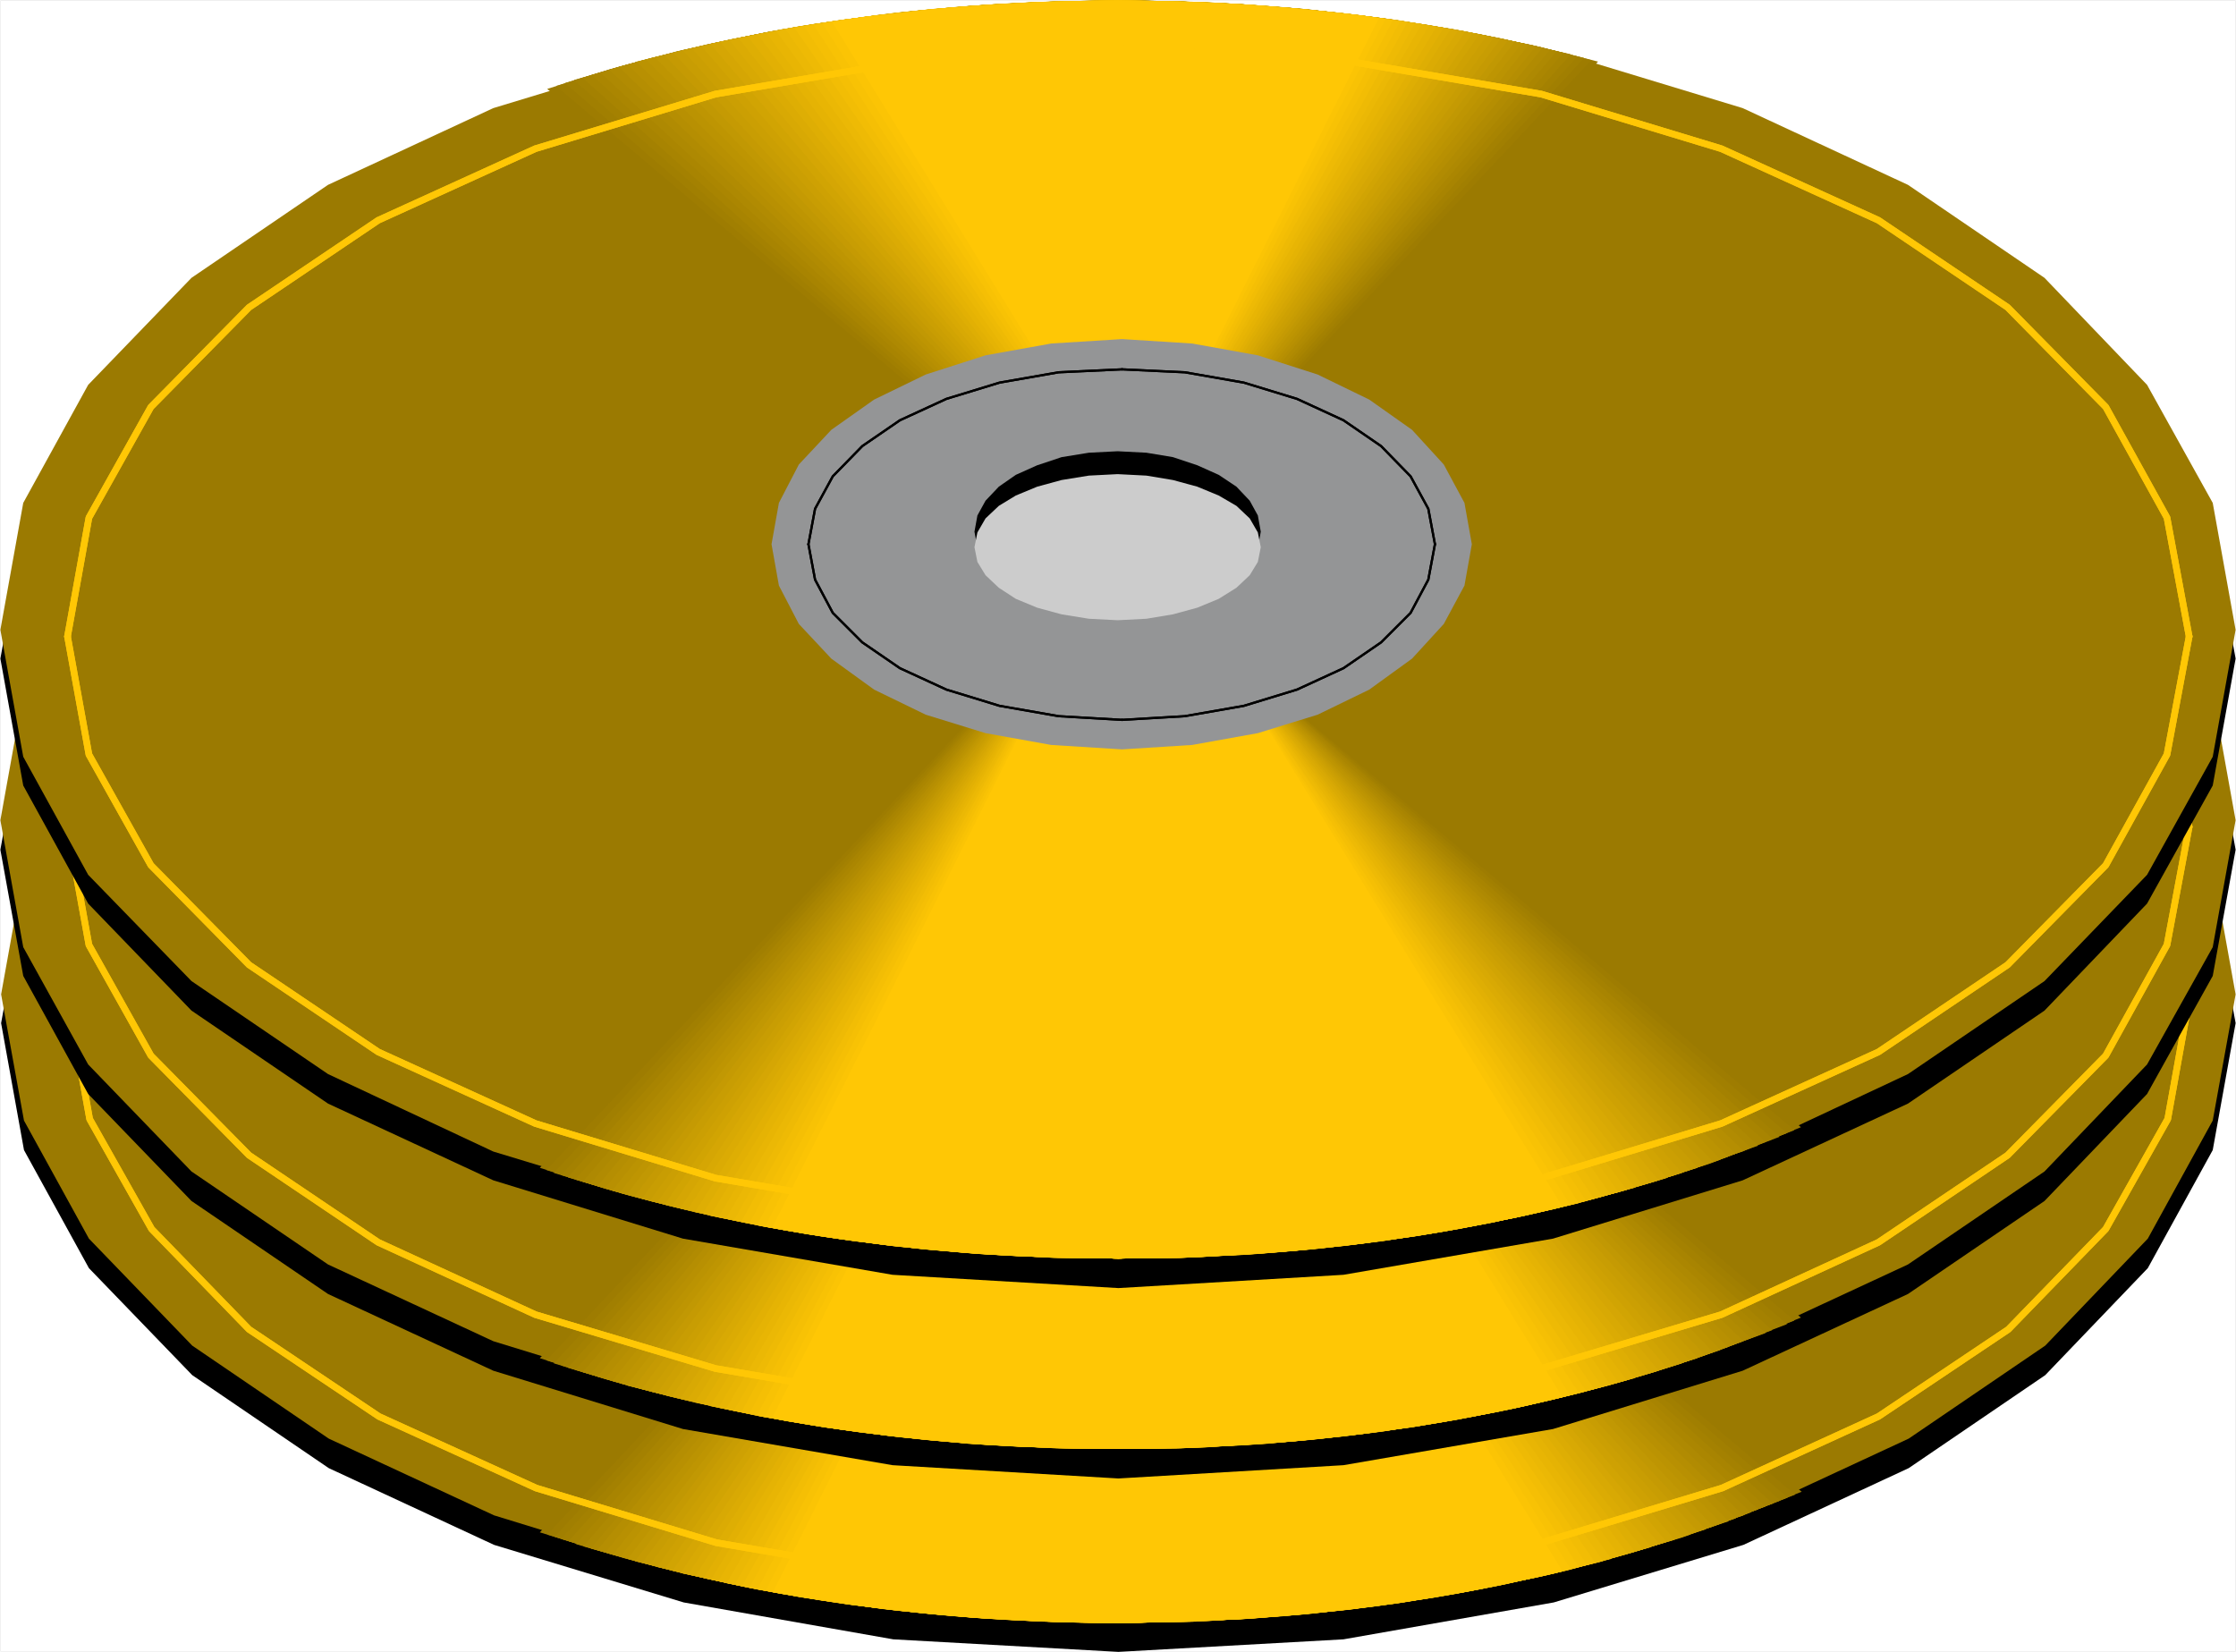 <?xml version="1.0" encoding="UTF-8" standalone="no"?>
<svg
   version="1.0"
   width="129.553mm"
   height="95.728mm"
   id="svg160"
   sodipodi:docname="Compact Discs 2.wmf"
   xmlns:inkscape="http://www.inkscape.org/namespaces/inkscape"
   xmlns:sodipodi="http://sodipodi.sourceforge.net/DTD/sodipodi-0.dtd"
   xmlns="http://www.w3.org/2000/svg"
   xmlns:svg="http://www.w3.org/2000/svg">
  <rect width="100%" height="100%" fill="#333333" stroke="none"/>
  <sodipodi:namedview
     id="namedview160"
     pagecolor="#ffffff"
     bordercolor="#000000"
     borderopacity="0.25"
     inkscape:showpageshadow="2"
     inkscape:pageopacity="0.0"
     inkscape:pagecheckerboard="0"
     inkscape:deskcolor="#d1d1d1"
     inkscape:document-units="mm" />
  <defs
     id="defs1">
    <pattern
       id="WMFhbasepattern"
       patternUnits="userSpaceOnUse"
       width="6"
       height="6"
       x="0"
       y="0" />
  </defs>
  <path
     style="fill:#ffffff;fill-opacity:1;fill-rule:evenodd;stroke:#ffffff;stroke-width:0.162px;stroke-linecap:round;stroke-linejoin:round;stroke-miterlimit:4;stroke-dasharray:none;stroke-opacity:1"
     d="M 0.081,0.081 V 361.725 H 489.567 V 0.081 v 0 z"
     id="path1" />
  <path
     style="fill:#000000;fill-opacity:1;fill-rule:evenodd;stroke:none"
     d="M 0.242,224.048 5.252,196.254 19.473,170.399 42.097,146.969 l 29.896,-20.361 36.198,-16.806 41.531,-12.604 45.894,-8.08 49.288,-2.747 49.288,2.747 46.056,8.08 41.531,12.604 36.198,16.806 29.896,20.361 22.462,23.431 14.221,25.855 5.01,27.794 -5.01,27.794 -14.221,25.855 -22.462,23.431 -29.896,20.361 -36.198,16.806 -41.531,12.604 -46.056,8.08 -49.288,2.747 -49.288,-2.747 -45.894,-8.08 L 108.191,338.294 71.993,321.489 42.097,301.128 19.473,277.697 5.252,251.842 Z"
     id="path2" />
  <path
     style="fill:#9b7a01;fill-opacity:1;fill-rule:evenodd;stroke:none"
     d="m 0.242,217.746 5.01,-27.794 14.221,-25.855 22.624,-23.431 29.896,-20.361 36.198,-16.806 41.531,-12.766 45.894,-8.08 49.288,-2.747 49.288,2.747 46.056,8.08 41.531,12.766 36.198,16.806 29.896,20.361 22.462,23.431 14.221,25.855 5.01,27.794 -5.01,27.632 -14.221,25.855 -22.462,23.431 -29.896,20.361 -36.198,16.806 -41.531,12.766 -46.056,7.918 -49.288,2.909 -49.288,-2.909 -45.894,-7.918 L 108.191,331.83 71.993,315.025 42.097,294.664 19.473,271.233 5.252,245.378 Z"
     id="path3" />
  <path
     style="fill:#9b7a01;fill-opacity:1;fill-rule:evenodd;stroke:none"
     d="m 119.988,99.299 13.898,-4.363 14.544,-3.878 15.029,-3.232 15.514,-2.747 15.998,-2.262 16.322,-1.616 16.645,-0.97 16.968,-0.323 14.059,0.323 13.736,0.646 13.574,0.97 13.413,1.616 13.09,1.778 12.766,2.262 12.282,2.747 12.282,3.07 -231.896,242.227 14.221,4.363 14.706,4.04 15.19,3.393 15.675,2.747 16.16,2.262 16.645,1.616 16.806,0.97 17.291,0.485 21.008,-0.646 20.362,-1.454 19.877,-2.262 19.23,-3.393 18.422,-4.04 17.776,-5.009 16.968,-5.656 15.998,-6.302 -27.149,-22.461 -33.936,-27.956 -38.138,-31.672 -40.077,-33.126 -39.915,-33.126 -37.491,-31.026 -32.482,-26.986 z"
     id="path4" />
  <path
     style="fill:#9e7c01;fill-opacity:1;fill-rule:evenodd;stroke:none"
     d="m 121.927,98.652 13.736,-4.201 14.382,-3.717 14.867,-3.232 15.19,-2.747 15.675,-2.101 15.998,-1.454 16.483,-0.97 16.645,-0.323 13.898,0.323 13.574,0.485 13.251,1.131 13.251,1.454 12.766,1.778 12.605,2.262 12.282,2.585 11.958,2.909 -228.664,243.197 14.059,4.363 14.544,3.717 15.029,3.393 15.514,2.747 15.998,2.262 16.322,1.454 16.645,1.131 16.968,0.323 20.685,-0.646 20.2,-1.293 19.715,-2.424 18.907,-3.07 18.422,-4.04 17.614,-4.848 16.645,-5.656 15.998,-6.141 L 366.266,304.683 332.815,276.566 295.162,244.732 255.409,211.282 215.978,177.994 178.972,146.969 146.975,119.821 Z"
     id="path5" />
  <path
     style="fill:#a17f01;fill-opacity:1;fill-rule:evenodd;stroke:none"
     d="m 123.705,98.006 13.736,-4.04 14.059,-3.717 14.706,-3.07 15.029,-2.585 15.352,-1.939 15.837,-1.454 16.16,-0.97 16.322,-0.323 13.574,0.162 13.413,0.646 13.251,1.131 12.928,1.293 12.605,1.778 12.443,2.262 12.12,2.424 11.797,2.909 -225.593,244.005 13.736,4.201 14.544,3.878 14.867,3.07 15.19,2.747 15.837,2.101 16.16,1.616 16.483,0.97 16.645,0.323 20.362,-0.485 20.038,-1.454 19.392,-2.262 18.746,-3.07 18.261,-4.04 17.291,-4.686 16.645,-5.333 15.837,-6.141 -26.502,-22.785 -32.966,-28.279 -37.168,-31.834 -39.107,-33.773 -39.107,-33.45 -36.36,-31.349 -31.835,-27.309 z"
     id="path6" />
  <path
     style="fill:#a48101;fill-opacity:1;fill-rule:evenodd;stroke:none"
     d="m 125.644,97.36 13.574,-3.878 13.898,-3.555 14.382,-2.909 14.867,-2.585 15.19,-1.939 15.514,-1.454 15.675,-0.808 16.16,-0.323 13.413,0.162 13.09,0.646 13.09,0.97 12.605,1.454 12.605,1.616 12.282,2.101 11.958,2.424 11.635,2.747 -222.685,244.974 13.736,4.201 14.221,3.555 14.706,3.232 15.19,2.585 15.514,2.101 15.998,1.454 16.16,0.97 16.483,0.323 20.2,-0.485 19.715,-1.454 19.069,-2.101 18.584,-3.07 18.099,-3.878 17.13,-4.525 16.483,-5.333 15.675,-5.979 -26.018,-22.785 -32.643,-28.44 -36.683,-32.157 -38.622,-33.934 -38.461,-33.611 -36.037,-31.511 -31.35,-27.471 z"
     id="path7" />
  <path
     style="fill:#a88401;fill-opacity:1;fill-rule:evenodd;stroke:none"
     d="m 127.745,96.875 13.251,-3.878 13.736,-3.393 14.059,-2.909 14.544,-2.424 15.029,-1.778 15.19,-1.454 15.514,-0.808 15.837,-0.323 13.251,0.162 12.928,0.646 12.766,0.97 12.443,1.293 12.443,1.616 11.958,2.101 11.797,2.262 11.635,2.747 -219.614,245.782 13.574,4.04 14.059,3.555 14.544,3.07 15.029,2.585 15.19,1.939 15.675,1.454 16.16,0.97 16.16,0.323 19.877,-0.485 19.554,-1.293 18.907,-2.262 18.422,-2.909 17.614,-3.717 17.13,-4.525 16.322,-5.171 15.514,-5.817 -25.694,-22.946 -31.997,-28.602 -36.36,-32.319 -38.138,-34.096 -37.976,-33.934 -35.552,-31.672 -30.866,-27.471 z"
     id="path8" />
  <path
     style="fill:#ab8601;fill-opacity:1;fill-rule:evenodd;stroke:none"
     d="m 129.684,96.228 13.09,-3.717 13.413,-3.232 14.059,-2.747 14.221,-2.424 14.706,-1.778 15.029,-1.293 15.19,-0.808 15.514,-0.323 12.928,0.162 12.766,0.646 12.605,0.97 12.282,1.131 12.12,1.778 11.958,1.939 11.635,2.262 11.312,2.585 -216.382,246.752 13.413,3.878 13.898,3.393 14.382,2.909 14.706,2.585 15.19,1.939 15.352,1.293 15.837,0.97 15.998,0.323 19.715,-0.485 19.069,-1.293 18.746,-2.101 18.261,-2.909 17.453,-3.717 16.968,-4.363 16.16,-5.009 15.352,-5.656 L 361.418,306.784 329.744,278.02 294.031,245.54 256.217,211.282 218.887,177.186 183.82,145.353 153.277,117.72 Z"
     id="path9" />
  <path
     style="fill:#ae8902;fill-opacity:1;fill-rule:evenodd;stroke:none"
     d="m 131.623,95.582 12.928,-3.555 13.251,-3.07 13.736,-2.747 14.059,-2.262 14.382,-1.778 14.706,-1.131 15.029,-0.808 15.19,-0.323 12.766,0.162 12.605,0.646 12.282,0.808 12.12,1.293 11.958,1.616 11.797,1.778 11.474,2.262 11.15,2.424 -213.312,247.721 13.251,3.717 13.736,3.393 14.221,2.747 14.544,2.424 14.867,1.939 15.19,1.454 15.514,0.808 15.837,0.323 19.392,-0.485 18.907,-1.293 18.584,-1.939 17.938,-2.909 17.291,-3.555 16.806,-4.201 15.998,-5.009 15.19,-5.494 -24.886,-23.108 -31.189,-28.925 -35.229,-32.803 -37.168,-34.419 -37.006,-34.258 -34.582,-31.995 -30.058,-27.794 z"
     id="path10" />
  <path
     style="fill:#b18b02;fill-opacity:1;fill-rule:evenodd;stroke:none"
     d="m 133.562,94.936 12.766,-3.393 13.09,-2.909 13.413,-2.585 13.898,-2.262 14.059,-1.616 14.544,-1.293 14.706,-0.646 14.867,-0.323 12.605,0.162 12.282,0.646 12.12,0.808 11.958,1.131 11.797,1.616 11.474,1.778 11.312,2.101 10.989,2.424 -210.08,248.529 13.09,3.555 13.574,3.232 13.898,2.909 14.382,2.262 14.706,1.778 15.029,1.454 15.352,0.808 15.514,0.323 19.069,-0.485 18.746,-1.293 18.261,-1.939 17.776,-2.747 17.13,-3.393 16.645,-4.201 15.837,-4.686 15.029,-5.494 -24.563,-23.269 -30.704,-29.087 -34.744,-32.965 -36.683,-34.581 -36.36,-34.419 -34.098,-32.319 -29.734,-27.956 z"
     id="path11" />
  <path
     style="fill:#b58e02;fill-opacity:1;fill-rule:evenodd;stroke:none"
     d="m 135.501,94.451 12.605,-3.232 12.928,-2.909 13.251,-2.585 13.574,-1.939 13.898,-1.778 14.059,-1.131 14.544,-0.646 14.544,-0.323 12.282,0.162 12.12,0.485 11.958,0.97 11.797,1.131 11.635,1.454 11.312,1.778 11.15,1.939 10.827,2.424 -207.171,249.176 13.09,3.717 13.413,3.07 13.736,2.747 14.221,2.262 14.544,1.778 14.706,1.293 15.029,0.808 15.352,0.323 18.907,-0.485 18.422,-1.131 18.099,-1.939 17.453,-2.747 16.968,-3.393 16.322,-4.04 15.675,-4.686 15.029,-5.171 -24.24,-23.431 -30.219,-29.248 -34.259,-32.965 -36.198,-34.904 -35.875,-34.581 -33.613,-32.48 -29.088,-27.956 z"
     id="path12" />
  <path
     style="fill:#b89002;fill-opacity:1;fill-rule:evenodd;stroke:none"
     d="m 137.602,93.966 12.282,-3.232 12.766,-2.747 12.928,-2.424 13.413,-1.939 13.574,-1.616 13.898,-1.131 14.059,-0.646 14.382,-0.323 12.12,0.162 11.958,0.485 11.635,0.808 11.635,1.131 11.312,1.454 11.15,1.616 10.989,2.101 10.827,2.262 -203.939,249.984 12.766,3.555 13.251,3.07 13.574,2.585 13.898,2.262 14.382,1.616 14.544,1.293 14.867,0.808 15.029,0.323 18.584,-0.485 18.261,-1.131 17.776,-1.939 17.291,-2.585 16.645,-3.232 16.322,-3.878 15.514,-4.686 14.867,-5.009 -23.917,-23.593 -29.734,-29.41 -33.774,-33.126 -35.552,-35.066 -35.39,-34.904 -33.128,-32.48 -28.765,-28.117 z"
     id="path13" />
  <path
     style="fill:#bb9302;fill-opacity:1;fill-rule:evenodd;stroke:none"
     d="m 139.541,93.32 12.12,-3.07 12.443,-2.585 12.928,-2.262 13.09,-1.939 13.251,-1.616 13.736,-0.97 13.736,-0.646 14.059,-0.323 11.958,0.162 11.635,0.485 11.474,0.808 11.474,1.131 11.15,1.293 10.989,1.616 10.827,1.939 10.504,2.262 -200.707,250.792 12.605,3.393 13.09,3.07 13.413,2.424 13.736,2.262 14.059,1.616 14.382,1.131 14.544,0.808 14.867,0.323 18.422,-0.485 17.938,-1.131 17.453,-1.778 17.13,-2.585 16.483,-3.232 15.998,-3.717 15.514,-4.525 14.706,-4.848 -23.594,-23.754 -29.25,-29.41 -33.29,-33.45 -35.067,-35.227 -34.906,-35.066 -32.643,-32.642 -28.28,-28.279 z"
     id="path14" />
  <path
     style="fill:#be9502;fill-opacity:1;fill-rule:evenodd;stroke:none"
     d="m 141.481,92.835 11.958,-2.909 12.282,-2.585 12.605,-2.262 12.766,-1.778 13.251,-1.454 13.251,-1.131 13.574,-0.485 13.736,-0.323 11.635,0.162 11.474,0.485 11.312,0.808 11.312,0.97 10.989,1.293 10.827,1.616 10.504,1.778 10.504,2.262 -197.637,251.6 12.443,3.232 12.928,2.909 13.251,2.585 13.574,1.939 13.736,1.616 14.221,1.293 14.382,0.646 14.544,0.323 18.099,-0.485 17.614,-0.97 17.291,-1.939 16.968,-2.424 16.322,-3.07 15.837,-3.717 15.19,-4.363 14.706,-4.848 -23.27,-23.754 -28.926,-29.571 -32.643,-33.611 -34.582,-35.389 -34.259,-35.227 -32.158,-32.803 -27.957,-28.44 z"
     id="path15" />
  <path
     style="fill:#c19803;fill-opacity:1;fill-rule:evenodd;stroke:none"
     d="m 143.581,92.35 11.797,-2.909 11.958,-2.424 12.282,-2.101 12.605,-1.778 12.928,-1.454 13.09,-0.97 13.251,-0.646 13.413,-0.162 11.474,0.162 11.312,0.485 11.15,0.646 10.827,0.97 10.827,1.293 10.666,1.616 10.504,1.778 10.181,2.101 -194.405,252.408 12.282,3.232 12.766,2.747 13.09,2.424 13.251,1.939 13.736,1.616 13.898,1.131 14.059,0.646 14.382,0.323 17.776,-0.485 17.453,-0.97 17.13,-1.778 16.645,-2.424 16.16,-2.909 15.675,-3.717 15.029,-4.201 14.382,-4.686 -22.624,-23.916 -28.603,-29.733 -32.158,-33.773 -34.098,-35.55 -33.774,-35.389 -31.512,-32.965 -27.472,-28.602 z"
     id="path16" />
  <path
     style="fill:#c59a03;fill-opacity:1;fill-rule:evenodd;stroke:none"
     d="m 145.521,91.865 11.635,-2.747 11.797,-2.424 12.12,-1.939 12.282,-1.778 12.605,-1.293 12.766,-0.97 13.09,-0.646 13.09,-0.162 11.15,0.162 11.15,0.485 10.989,0.646 10.666,0.97 10.666,1.293 10.504,1.454 10.181,1.616 10.019,2.101 -191.173,253.216 12.12,3.07 12.605,2.747 12.928,2.262 13.09,1.939 13.413,1.454 13.736,1.131 13.898,0.646 14.059,0.323 17.614,-0.485 17.13,-0.97 16.806,-1.616 16.483,-2.424 15.998,-2.909 15.352,-3.555 14.867,-4.04 14.382,-4.525 -22.462,-24.077 -27.957,-29.895 -31.674,-33.934 -33.451,-35.712 -33.29,-35.389 -31.189,-33.126 -26.987,-28.763 z"
     id="path17" />
  <path
     style="fill:#c89d03;fill-opacity:1;fill-rule:evenodd;stroke:none"
     d="m 147.621,91.381 11.312,-2.747 11.635,-2.262 11.797,-1.939 12.12,-1.616 12.282,-1.293 12.605,-0.808 12.605,-0.646 12.928,-0.162 10.989,0.162 10.827,0.485 10.827,0.646 10.504,0.808 10.504,1.293 10.181,1.293 10.181,1.778 9.858,1.939 -188.102,253.862 12.12,3.07 12.282,2.585 12.605,2.262 13.09,1.778 13.09,1.616 13.574,0.97 13.574,0.646 13.898,0.323 17.291,-0.485 16.968,-0.97 16.645,-1.616 16.16,-2.262 15.675,-2.747 15.352,-3.555 14.706,-3.878 14.059,-4.525 -21.978,-24.077 -27.472,-30.056 -31.189,-33.934 -32.966,-35.874 -32.643,-35.712 -30.704,-33.288 -26.502,-28.925 z"
     id="path18" />
  <path
     style="fill:#cb9f03;fill-opacity:1;fill-rule:evenodd;stroke:none"
     d="m 149.561,90.734 11.15,-2.424 11.474,-2.101 11.635,-1.939 11.797,-1.616 11.958,-1.131 12.282,-0.808 12.443,-0.646 12.605,-0.162 10.827,0.162 10.666,0.323 10.504,0.646 10.342,0.97 10.181,1.131 10.181,1.293 9.858,1.616 9.696,1.939 -184.87,254.67 11.958,2.909 12.12,2.585 12.443,2.101 12.766,1.778 13.09,1.454 13.251,0.97 13.413,0.646 13.574,0.323 17.13,-0.323 16.645,-1.131 16.322,-1.454 15.998,-2.262 15.514,-2.747 15.029,-3.393 14.544,-3.717 14.059,-4.363 -21.654,-24.239 -27.149,-30.218 -30.704,-34.096 -32.32,-36.035 -32.158,-35.874 -30.058,-33.45 -26.179,-28.925 z"
     id="path19" />
  <path
     style="fill:#cea103;fill-opacity:1;fill-rule:evenodd;stroke:none"
     d="m 151.661,90.249 10.827,-2.262 11.15,-2.101 11.474,-1.778 11.635,-1.454 11.797,-1.131 11.958,-0.97 12.12,-0.485 12.282,-0.162 10.666,0.162 10.342,0.323 10.342,0.646 10.181,0.808 10.019,1.131 9.858,1.293 9.696,1.616 9.696,1.778 -181.8,255.478 11.797,2.747 11.958,2.424 12.282,2.101 12.605,1.778 12.766,1.293 12.928,0.97 13.251,0.646 13.413,0.323 16.806,-0.323 16.483,-0.97 15.998,-1.616 15.837,-2.101 15.352,-2.747 14.867,-3.07 14.382,-3.878 13.898,-4.201 -21.331,-24.239 -26.664,-30.379 -30.058,-34.258 -31.835,-36.197 -31.674,-36.035 -29.573,-33.45 -25.694,-29.087 z"
     id="path20" />
  <path
     style="fill:#d1a403;fill-opacity:1;fill-rule:evenodd;stroke:none"
     d="m 153.762,89.926 10.666,-2.262 10.827,-2.101 11.15,-1.616 11.312,-1.454 11.635,-1.131 11.635,-0.808 11.958,-0.485 11.958,-0.162 10.342,0.162 10.342,0.323 10.019,0.646 10.019,0.808 9.858,0.97 9.696,1.293 9.534,1.454 9.373,1.778 -178.406,256.124 11.474,2.747 11.797,2.424 12.12,1.939 12.282,1.778 12.605,1.293 12.766,0.97 13.09,0.485 13.09,0.323 16.483,-0.323 16.322,-0.97 15.837,-1.454 15.514,-2.101 15.029,-2.585 14.706,-3.07 14.221,-3.717 13.736,-4.04 -21.008,-24.4 -26.018,-30.541 L 289.991,247.802 258.802,211.444 227.613,175.409 198.687,141.636 173.316,112.388 Z"
     id="path21" />
  <path
     style="fill:#d5a604;fill-opacity:1;fill-rule:evenodd;stroke:none"
     d="m 155.701,89.442 10.504,-2.262 10.666,-1.778 10.989,-1.616 10.989,-1.454 11.312,-0.97 11.474,-0.808 11.635,-0.485 11.635,-0.162 10.181,0.162 10.019,0.323 9.858,0.646 9.858,0.646 9.534,1.131 9.534,1.131 9.373,1.454 9.211,1.616 -175.174,256.932 11.312,2.585 11.635,2.262 11.958,1.939 12.12,1.616 12.443,1.293 12.443,0.97 12.766,0.485 12.928,0.323 16.322,-0.323 15.837,-0.97 15.675,-1.454 15.352,-1.939 14.867,-2.585 14.544,-2.909 13.898,-3.555 13.574,-4.04 -20.523,-24.4 -25.694,-30.703 -29.088,-34.581 -30.704,-36.52 -30.542,-36.197 -28.603,-33.773 -24.725,-29.41 z"
     id="path22" />
  <path
     style="fill:#d8a904;fill-opacity:1;fill-rule:evenodd;stroke:none"
     d="m 157.802,88.957 10.181,-2.101 10.504,-1.778 10.666,-1.616 10.827,-1.293 10.989,-0.97 11.15,-0.646 11.312,-0.485 11.474,-0.162 10.019,0.162 9.696,0.323 9.696,0.485 9.534,0.808 9.534,0.97 9.373,1.131 9.05,1.454 9.05,1.454 -171.781,257.74 11.15,2.424 11.312,2.262 11.797,1.778 11.958,1.616 12.12,1.293 12.282,0.808 12.605,0.485 12.605,0.323 15.998,-0.323 15.675,-0.97 15.514,-1.293 15.029,-1.939 14.706,-2.424 14.221,-3.07 13.898,-3.393 13.413,-3.878 L 343.157,313.57 317.786,282.868 289.183,248.125 259.125,211.606 229.229,175.247 201.111,141.151 176.709,111.741 Z"
     id="path23" />
  <path
     style="fill:#dbab04;fill-opacity:1;fill-rule:evenodd;stroke:none"
     d="m 159.741,88.472 10.181,-1.939 10.181,-1.616 10.342,-1.616 10.666,-1.131 10.666,-0.97 10.989,-0.646 10.989,-0.485 11.15,-0.162 9.696,0.162 9.696,0.323 9.373,0.485 9.373,0.646 9.373,0.97 9.05,1.131 9.05,1.293 8.888,1.454 -168.71,258.387 10.989,2.424 11.312,2.101 11.474,1.778 11.635,1.616 11.958,1.131 12.12,0.808 12.282,0.646 12.443,0.162 15.837,-0.323 15.352,-0.808 15.19,-1.454 14.867,-1.778 14.382,-2.424 14.059,-2.909 13.736,-3.232 13.251,-3.717 -19.877,-24.724 -24.725,-30.864 -28.118,-34.904 -29.573,-36.682 -29.411,-36.52 -27.472,-34.096 -23.917,-29.571 z"
     id="path24" />
  <path
     style="fill:#deae04;fill-opacity:1;fill-rule:evenodd;stroke:none"
     d="m 161.842,88.149 9.858,-1.939 10.019,-1.616 10.181,-1.454 10.342,-1.131 10.504,-0.97 10.504,-0.646 10.827,-0.323 10.827,-0.162 9.534,0.162 9.373,0.323 9.211,0.485 9.211,0.646 9.05,0.808 9.05,1.131 8.726,1.293 8.726,1.454 -165.478,258.871 10.827,2.424 11.15,1.939 11.312,1.778 11.474,1.454 11.635,1.131 11.958,0.808 12.12,0.646 12.12,0.162 15.514,-0.323 15.19,-0.808 14.867,-1.293 14.706,-1.778 14.221,-2.424 13.898,-2.747 13.413,-3.232 13.09,-3.555 -19.392,-24.724 -24.402,-31.026 -27.472,-34.904 -29.088,-37.005 -28.765,-36.52 -26.987,-34.258 -23.594,-29.733 z"
     id="path25" />
  <path
     style="fill:#e2b004;fill-opacity:1;fill-rule:evenodd;stroke:none"
     d="m 163.943,87.664 9.534,-1.778 9.858,-1.454 9.858,-1.454 10.019,-1.131 10.342,-0.808 10.342,-0.646 10.504,-0.323 10.504,-0.162 9.211,0.162 9.211,0.162 9.05,0.485 9.05,0.808 8.888,0.808 8.726,0.97 8.726,1.293 8.403,1.293 -162.085,259.679 10.666,2.262 10.827,1.939 11.15,1.616 11.312,1.454 11.474,1.131 11.635,0.808 11.797,0.485 11.958,0.162 15.19,-0.323 15.029,-0.808 14.706,-1.293 14.382,-1.778 13.898,-2.101 13.736,-2.747 13.413,-3.07 12.766,-3.555 -19.069,-24.885 -23.917,-31.026 -26.987,-35.227 -28.442,-36.843 -28.28,-36.843 -26.502,-34.258 -22.947,-29.895 z"
     id="path26" />
  <path
     style="fill:#e5b304;fill-opacity:1;fill-rule:evenodd;stroke:none"
     d="m 166.044,87.341 9.211,-1.778 9.534,-1.454 9.696,-1.293 9.858,-0.97 10.019,-0.808 10.019,-0.646 10.181,-0.323 10.342,-0.162 9.05,0.162 9.05,0.162 8.888,0.485 8.726,0.646 8.565,0.808 8.726,0.97 8.403,1.131 8.403,1.293 -159.014,260.326 10.504,2.262 10.666,1.778 10.989,1.616 10.989,1.293 11.312,1.131 11.474,0.808 11.635,0.485 11.635,0.162 15.029,-0.323 14.706,-0.808 14.382,-1.131 14.059,-1.778 13.898,-2.101 13.574,-2.585 13.09,-2.909 12.766,-3.555 -18.746,-24.885 -23.432,-31.187 -26.502,-35.227 -27.795,-37.166 -27.795,-36.843 -26.018,-34.419 -22.624,-30.056 z"
     id="path27" />
  <path
     style="fill:#e8b504;fill-opacity:1;fill-rule:evenodd;stroke:none"
     d="m 167.983,86.856 9.211,-1.616 9.211,-1.293 9.534,-1.293 9.534,-0.97 9.696,-0.808 9.858,-0.485 9.858,-0.323 10.019,-0.162 8.888,0.162 8.726,0.162 8.726,0.485 8.565,0.646 8.403,0.646 8.403,0.97 8.242,1.131 8.242,1.293 -155.782,260.811 10.342,2.101 10.504,1.778 10.666,1.616 10.989,1.293 10.989,0.97 11.312,0.808 11.312,0.485 11.474,0.162 14.706,-0.323 14.544,-0.646 14.059,-1.293 14.059,-1.616 13.574,-2.101 13.251,-2.424 12.928,-2.909 12.605,-3.393 -18.422,-25.047 -22.947,-31.349 -26.018,-35.227 -27.31,-37.328 -27.149,-36.843 -25.371,-34.581 -22.139,-30.056 z"
     id="path28" />
  <path
     style="fill:#ebb805;fill-opacity:1;fill-rule:evenodd;stroke:none"
     d="m 170.084,86.533 8.888,-1.454 9.05,-1.454 9.211,-1.131 9.373,-0.808 9.373,-0.808 9.534,-0.485 9.696,-0.323 9.696,-0.162 8.726,0.162 8.403,0.162 8.565,0.485 8.403,0.485 8.242,0.808 8.08,0.808 8.08,1.131 8.08,1.131 -152.389,261.618 10.019,1.939 10.342,1.778 10.504,1.454 10.827,1.293 10.827,0.97 10.989,0.646 10.989,0.485 11.312,0.162 14.382,-0.323 14.221,-0.646 14.059,-1.131 13.574,-1.616 13.413,-1.939 13.09,-2.424 12.766,-2.909 12.443,-3.07 -18.099,-25.208 -22.462,-31.511 -25.371,-35.389 -26.826,-37.328 -26.502,-37.166 -24.886,-34.581 -21.816,-30.218 z"
     id="path29" />
  <path
     style="fill:#eeba05;fill-opacity:1;fill-rule:evenodd;stroke:none"
     d="m 172.023,86.21 8.726,-1.454 8.888,-1.293 8.888,-1.131 9.05,-0.808 9.211,-0.646 9.373,-0.485 9.373,-0.323 9.373,-0.162 8.403,0.162 8.403,0.162 8.242,0.485 8.08,0.485 8.08,0.646 8.08,0.808 7.918,1.131 7.757,1.131 -148.995,262.103 9.858,1.939 10.181,1.616 10.181,1.454 10.504,1.131 10.666,0.97 10.666,0.646 10.989,0.485 10.989,0.162 14.221,-0.323 13.898,-0.646 13.736,-1.131 13.413,-1.454 13.251,-1.939 12.928,-2.424 12.443,-2.585 12.282,-3.07 -17.614,-25.37 -22.139,-31.511 -24.886,-35.55 -26.179,-37.489 -26.018,-37.166 -24.402,-34.742 -21.17,-30.218 z"
     id="path30" />
  <path
     style="fill:#f2bd05;fill-opacity:1;fill-rule:evenodd;stroke:none"
     d="m 174.124,85.725 8.403,-1.293 8.726,-1.131 8.726,-0.97 8.726,-0.808 8.888,-0.808 9.05,-0.485 9.05,-0.162 9.211,-0.162 8.242,0.162 8.08,0.162 8.08,0.323 7.918,0.485 7.918,0.808 7.757,0.808 7.757,0.808 7.595,1.131 -145.763,262.75 9.696,1.778 10.019,1.616 10.019,1.454 10.342,1.131 10.342,0.808 10.504,0.646 10.666,0.485 10.827,0.162 13.898,-0.323 13.736,-0.646 13.574,-0.97 13.09,-1.616 13.09,-1.778 12.605,-2.262 12.443,-2.585 11.958,-3.07 -17.291,-25.37 -21.654,-31.511 -24.24,-35.712 -25.694,-37.489 -25.371,-37.328 -23.917,-34.904 -20.685,-30.379 z"
     id="path31" />
  <path
     style="fill:#f5bf05;fill-opacity:1;fill-rule:evenodd;stroke:none"
     d="m 176.225,85.402 8.242,-1.131 8.242,-1.131 8.565,-0.97 8.565,-0.808 8.565,-0.646 8.726,-0.485 8.888,-0.162 8.888,-0.162 8.08,0.162 7.757,0.162 7.918,0.323 7.757,0.485 7.757,0.646 7.595,0.808 7.434,0.808 7.595,1.131 -142.693,263.234 9.696,1.778 9.696,1.454 9.858,1.454 10.019,0.97 10.181,0.97 10.342,0.485 10.504,0.485 10.504,0.162 13.736,-0.323 13.413,-0.646 13.251,-0.97 12.928,-1.454 12.766,-1.778 12.443,-2.101 12.282,-2.585 11.797,-2.909 -16.968,-25.532 -21.008,-31.672 -23.917,-35.712 -24.886,-37.651 -25.048,-37.328 -23.27,-35.066 -20.362,-30.379 z"
     id="path32" />
  <path
     style="fill:#f8c205;fill-opacity:1;fill-rule:evenodd;stroke:none"
     d="m 178.164,85.079 8.08,-1.131 8.08,-0.97 8.242,-0.97 8.242,-0.808 8.403,-0.485 8.565,-0.485 8.565,-0.162 8.565,-0.162 7.757,0.162 7.757,0.162 7.595,0.323 7.595,0.485 7.434,0.485 7.434,0.808 7.434,0.808 7.272,0.97 -139.299,263.881 9.373,1.778 9.534,1.454 9.696,1.131 9.858,1.131 10.019,0.808 10.019,0.485 10.181,0.485 10.342,0.162 13.413,-0.323 13.251,-0.485 12.928,-1.131 12.766,-1.293 12.605,-1.778 12.282,-2.101 11.958,-2.424 11.635,-2.747 -16.645,-25.532 -20.523,-31.834 -23.27,-35.874 -24.563,-37.651 -24.24,-37.489 -22.786,-35.066 -19.877,-30.703 z"
     id="path33" />
  <path
     style="fill:#fbc405;fill-opacity:1;fill-rule:evenodd;stroke:none"
     d="m 180.265,84.755 7.757,-1.131 7.918,-0.97 7.918,-0.808 8.08,-0.646 8.08,-0.485 8.242,-0.485 8.403,-0.162 8.242,-0.162 7.595,0.162 7.434,0.162 7.434,0.323 7.434,0.323 7.272,0.646 7.272,0.646 7.11,0.808 7.11,0.97 -135.905,264.366 9.05,1.616 9.373,1.454 9.534,1.131 9.696,0.97 9.696,0.808 9.858,0.646 10.019,0.323 10.019,0.162 13.09,-0.323 13.09,-0.485 12.766,-0.97 12.443,-1.293 12.282,-1.778 12.12,-1.939 11.797,-2.424 11.474,-2.585 -16.16,-25.693 -20.2,-31.834 -22.786,-36.035 -23.917,-37.651 -23.755,-37.651 -22.139,-35.227 -19.554,-30.703 z"
     id="path34" />
  <path
     style="fill:#ffc705;fill-opacity:1;fill-rule:evenodd;stroke:none"
     d="m 182.365,84.594 7.434,-1.131 7.595,-0.97 7.757,-0.808 7.918,-0.646 7.757,-0.485 7.918,-0.323 8.08,-0.162 8.08,-0.162 7.434,0.162 7.272,0.162 7.11,0.323 7.272,0.323 7.11,0.646 6.949,0.485 6.949,0.808 6.949,0.97 -132.673,264.85 9.05,1.454 9.05,1.454 9.373,1.131 9.373,0.97 9.534,0.808 9.696,0.485 9.696,0.323 9.858,0.162 12.928,-0.323 12.766,-0.485 12.443,-0.97 12.282,-1.131 12.12,-1.616 11.797,-1.939 11.635,-2.424 11.312,-2.424 z"
     id="path35" />
  <path
     style="fill:#949596;fill-opacity:1;fill-rule:evenodd;stroke:none"
     d="m 169.114,199.001 1.616,-9.049 4.363,-8.403 7.11,-7.595 9.373,-6.787 11.312,-5.494 13.09,-4.04 14.382,-2.585 15.352,-0.97 15.514,0.97 14.382,2.585 12.928,4.04 11.312,5.494 9.534,6.787 6.949,7.595 4.525,8.403 1.616,9.049 -1.616,9.049 -4.525,8.403 -6.949,7.595 -9.534,6.625 -11.312,5.494 -12.928,4.201 -14.382,2.585 -15.514,0.97 -15.352,-0.97 -14.382,-2.585 -13.09,-4.201 -11.312,-5.494 -9.373,-6.625 -7.11,-7.595 -4.363,-8.403 z"
     id="path36" />
  <path
     style="fill:#000000;fill-opacity:1;fill-rule:evenodd;stroke:none"
     d="m 213.393,196.254 0.646,-3.555 1.939,-3.393 2.909,-2.909 3.717,-2.747 4.686,-2.101 5.333,-1.616 5.818,-0.97 6.464,-0.323 6.302,0.323 5.818,0.97 5.333,1.616 4.686,2.101 3.717,2.747 2.909,2.909 1.939,3.393 0.646,3.555 -0.646,3.555 -1.939,3.232 -2.909,3.07 -3.717,2.585 -4.686,2.101 -5.333,1.778 -5.818,0.97 -6.302,0.323 -6.464,-0.323 -5.818,-0.97 -5.333,-1.778 -4.686,-2.101 -3.717,-2.585 -2.909,-3.07 -1.939,-3.232 z"
     id="path37" />
  <path
     style="fill:#cccccc;fill-opacity:1;fill-rule:evenodd;stroke:none"
     d="m 213.393,199.648 0.646,-3.232 1.939,-3.07 2.909,-2.747 3.717,-2.424 4.686,-1.939 5.333,-1.454 5.818,-0.97 6.464,-0.162 6.302,0.162 5.818,0.97 5.333,1.454 4.686,1.939 3.717,2.424 2.909,2.747 1.939,3.07 0.646,3.232 -0.646,3.07 -1.939,3.07 -2.909,2.747 -3.717,2.262 -4.686,1.939 -5.333,1.454 -5.818,0.97 -6.302,0.323 -6.464,-0.323 -5.818,-0.97 -5.333,-1.454 -4.686,-1.939 -3.717,-2.262 -2.909,-2.747 -1.939,-3.07 z"
     id="path38" />
  <path
     style="fill:none;stroke:#000000;stroke-width:0.485px;stroke-linecap:round;stroke-linejoin:round;stroke-miterlimit:4;stroke-dasharray:none;stroke-opacity:1"
     d="m 177.194,199.001 1.293,-7.756 4.04,-7.272 6.302,-6.464 8.403,-5.656 10.181,-4.686 11.635,-3.555 12.928,-2.262 13.736,-0.808"
     id="path39" />
  <path
     style="fill:none;stroke:#000000;stroke-width:0.485px;stroke-linecap:round;stroke-linejoin:round;stroke-miterlimit:4;stroke-dasharray:none;stroke-opacity:1"
     d="m 177.194,199.001 1.293,-7.756 4.04,-7.272 6.302,-6.464 8.403,-5.656 10.181,-4.686 11.635,-3.555 12.928,-2.262 13.736,-0.808"
     id="path40" />
  <path
     style="fill:none;stroke:#000000;stroke-width:0.485px;stroke-linecap:round;stroke-linejoin:round;stroke-miterlimit:4;stroke-dasharray:none;stroke-opacity:1"
     d="m 245.713,160.542 13.898,0.808 12.766,2.262 11.797,3.555 10.019,4.686 8.403,5.656 6.302,6.464 4.04,7.272 1.454,7.756"
     id="path41" />
  <path
     style="fill:none;stroke:#000000;stroke-width:0.485px;stroke-linecap:round;stroke-linejoin:round;stroke-miterlimit:4;stroke-dasharray:none;stroke-opacity:1"
     d="m 245.713,160.542 13.898,0.808 12.766,2.262 11.797,3.555 10.019,4.686 8.403,5.656 6.302,6.464 4.04,7.272 1.454,7.756"
     id="path42" />
  <path
     style="fill:none;stroke:#000000;stroke-width:0.485px;stroke-linecap:round;stroke-linejoin:round;stroke-miterlimit:4;stroke-dasharray:none;stroke-opacity:1"
     d="m 314.392,199.001 -1.454,7.756 -4.04,7.11 -6.302,6.625 -8.403,5.656 -10.019,4.686 -11.797,3.555 -12.766,2.262 -13.898,0.808"
     id="path43" />
  <path
     style="fill:none;stroke:#000000;stroke-width:0.485px;stroke-linecap:round;stroke-linejoin:round;stroke-miterlimit:4;stroke-dasharray:none;stroke-opacity:1"
     d="m 314.392,199.001 -1.454,7.756 -4.04,7.11 -6.302,6.625 -8.403,5.656 -10.019,4.686 -11.797,3.555 -12.766,2.262 -13.898,0.808"
     id="path44" />
  <path
     style="fill:none;stroke:#000000;stroke-width:0.485px;stroke-linecap:round;stroke-linejoin:round;stroke-miterlimit:4;stroke-dasharray:none;stroke-opacity:1"
     d="m 245.713,237.46 -13.736,-0.808 -12.928,-2.262 -11.635,-3.555 -10.181,-4.686 -8.403,-5.656 -6.302,-6.625 -4.04,-7.11 -1.293,-7.756"
     id="path45" />
  <path
     style="fill:none;stroke:#000000;stroke-width:0.485px;stroke-linecap:round;stroke-linejoin:round;stroke-miterlimit:4;stroke-dasharray:none;stroke-opacity:1"
     d="m 245.713,237.46 -13.736,-0.808 -12.928,-2.262 -11.635,-3.555 -10.181,-4.686 -8.403,-5.656 -6.302,-6.625 -4.04,-7.11 -1.293,-7.756"
     id="path46" />
  <path
     style="fill:none;stroke:#ffc705;stroke-width:1.454px;stroke-linecap:round;stroke-linejoin:round;stroke-miterlimit:4;stroke-dasharray:none;stroke-opacity:1"
     d="m 14.948,219.039 4.686,-25.855 13.574,-24.239 21.331,-21.815 28.442,-19.068 34.421,-15.836 39.43,-11.796 43.47,-7.433 46.864,-2.585"
     id="path47" />
  <path
     style="fill:none;stroke:#ffc705;stroke-width:1.454px;stroke-linecap:round;stroke-linejoin:round;stroke-miterlimit:4;stroke-dasharray:none;stroke-opacity:1"
     d="m 14.948,219.039 4.686,-25.855 13.574,-24.239 21.331,-21.815 28.442,-19.068 34.421,-15.836 39.43,-11.796 43.47,-7.433 46.864,-2.585"
     id="path48" />
  <path
     style="fill:none;stroke:#ffc705;stroke-width:1.454px;stroke-linecap:round;stroke-linejoin:round;stroke-miterlimit:4;stroke-dasharray:none;stroke-opacity:1"
     d="m 247.167,90.411 46.864,2.585 43.47,7.433 39.592,11.796 34.259,15.836 28.442,19.068 21.331,21.815 13.574,24.239 4.686,25.855"
     id="path49" />
  <path
     style="fill:none;stroke:#ffc705;stroke-width:1.454px;stroke-linecap:round;stroke-linejoin:round;stroke-miterlimit:4;stroke-dasharray:none;stroke-opacity:1"
     d="m 247.167,90.411 46.864,2.585 43.47,7.433 39.592,11.796 34.259,15.836 28.442,19.068 21.331,21.815 13.574,24.239 4.686,25.855"
     id="path50" />
  <path
     style="fill:none;stroke:#ffc705;stroke-width:1.454px;stroke-linecap:round;stroke-linejoin:round;stroke-miterlimit:4;stroke-dasharray:none;stroke-opacity:1"
     d="m 479.386,219.039 -4.686,26.016 -13.574,24.077 -21.331,21.977 -28.442,19.068 -34.259,15.674 -39.592,11.958 -43.47,7.433 -46.864,2.585"
     id="path51" />
  <path
     style="fill:none;stroke:#ffc705;stroke-width:1.454px;stroke-linecap:round;stroke-linejoin:round;stroke-miterlimit:4;stroke-dasharray:none;stroke-opacity:1"
     d="m 479.386,219.039 -4.686,26.016 -13.574,24.077 -21.331,21.977 -28.442,19.068 -34.259,15.674 -39.592,11.958 -43.47,7.433 -46.864,2.585"
     id="path52" />
  <path
     style="fill:none;stroke:#ffc705;stroke-width:1.454px;stroke-linecap:round;stroke-linejoin:round;stroke-miterlimit:4;stroke-dasharray:none;stroke-opacity:1"
     d="M 247.167,347.828 200.303,345.243 156.833,337.809 117.402,325.852 82.982,310.177 54.54,291.109 33.209,269.133 19.634,245.055 14.948,219.039"
     id="path53" />
  <path
     style="fill:none;stroke:#ffc705;stroke-width:1.454px;stroke-linecap:round;stroke-linejoin:round;stroke-miterlimit:4;stroke-dasharray:none;stroke-opacity:1"
     d="M 247.167,347.828 200.303,345.243 156.833,337.809 117.402,325.852 82.982,310.177 54.54,291.109 33.209,269.133 19.634,245.055 14.948,219.039"
     id="path54" />
  <path
     style="fill:#000000;fill-opacity:1;fill-rule:evenodd;stroke:none"
     d="M 0.081,186.074 5.09,158.28 19.311,132.425 41.935,108.994 71.831,88.634 108.029,71.828 149.561,59.062 l 45.894,-8.08 49.45,-2.747 49.288,2.747 45.894,8.08 41.531,12.766 36.198,16.806 29.896,20.361 22.462,23.431 14.382,25.855 5.01,27.794 -5.01,27.632 -14.382,25.855 -22.462,23.431 -29.896,20.361 -36.198,16.806 -41.531,12.766 -45.894,7.918 -49.288,2.909 -49.45,-2.909 -45.894,-7.918 L 108.029,300.158 71.831,283.353 41.935,262.992 19.311,239.561 5.09,213.706 Z"
     id="path55" />
  <path
     style="fill:#9b7a01;fill-opacity:1;fill-rule:evenodd;stroke:none"
     d="M 0.081,179.61 5.09,151.816 19.311,125.961 41.935,102.531 71.831,82.17 108.029,65.364 l 41.531,-12.766 45.894,-7.918 49.45,-2.747 49.288,2.747 45.894,7.918 41.531,12.766 36.198,16.806 29.896,20.361 22.462,23.431 14.382,25.855 5.01,27.794 -5.01,27.794 -14.382,25.693 -22.462,23.431 -29.896,20.361 -36.198,16.806 -41.531,12.766 -45.894,8.08 -49.288,2.747 -49.45,-2.747 -45.894,-8.08 L 108.029,293.695 71.831,276.889 41.935,256.528 19.311,233.097 5.09,207.404 Z"
     id="path56" />
  <path
     style="fill:#9b7a01;fill-opacity:1;fill-rule:evenodd;stroke:none"
     d="m 119.826,61.163 13.898,-4.363 14.544,-3.878 15.029,-3.232 15.675,-2.747 15.837,-2.262 16.322,-1.616 16.645,-0.97 17.13,-0.162 13.898,0.162 13.898,0.646 13.574,1.131 13.251,1.454 13.09,1.939 12.766,2.262 12.443,2.585 12.12,3.07 -231.734,242.227 14.059,4.525 14.706,3.878 15.352,3.393 15.675,2.909 16.16,2.262 16.483,1.616 16.968,0.97 17.291,0.323 20.846,-0.485 20.362,-1.454 19.877,-2.424 19.23,-3.232 18.584,-4.201 17.776,-4.848 16.806,-5.656 15.998,-6.464 -27.149,-22.461 -33.774,-27.956 -38.138,-31.511 -40.238,-33.288 -39.915,-33.126 -37.491,-30.864 -32.482,-26.986 z"
     id="path57" />
  <path
     style="fill:#9e7c01;fill-opacity:1;fill-rule:evenodd;stroke:none"
     d="m 121.765,60.516 13.736,-4.201 14.382,-3.717 14.867,-3.232 15.19,-2.585 15.675,-2.101 16.16,-1.616 16.322,-0.97 16.806,-0.162 13.736,0.162 13.574,0.646 13.413,0.97 13.09,1.454 12.928,1.939 12.443,2.101 12.282,2.585 12.12,3.07 -228.825,243.035 14.059,4.363 14.544,3.878 15.029,3.232 15.514,2.909 15.998,2.101 16.322,1.616 16.645,0.97 17.13,0.323 20.523,-0.485 20.2,-1.454 19.715,-2.262 18.907,-3.232 18.422,-4.04 17.614,-4.848 16.645,-5.494 15.998,-6.302 L 366.104,266.547 332.653,238.43 295,206.758 255.247,173.147 215.817,140.02 178.81,108.833 146.813,81.685 Z"
     id="path58" />
  <path
     style="fill:#a17f01;fill-opacity:1;fill-rule:evenodd;stroke:none"
     d="m 123.705,59.87 13.574,-4.04 14.221,-3.555 14.544,-3.07 15.029,-2.585 15.514,-2.101 15.675,-1.454 16.16,-0.97 16.483,-0.162 13.574,0.162 13.251,0.646 13.251,0.97 12.928,1.454 12.605,1.778 12.443,2.101 12.12,2.424 11.797,2.909 -225.593,244.166 13.898,4.201 14.382,3.717 14.867,3.232 15.352,2.747 15.675,2.101 16.16,1.454 16.483,0.97 16.806,0.323 20.362,-0.485 19.877,-1.454 19.392,-2.262 18.746,-3.07 18.261,-3.878 17.453,-4.686 16.483,-5.494 15.837,-5.979 L 364.812,267.193 331.845,238.915 294.677,206.919 255.57,173.147 216.463,139.697 180.103,108.348 148.429,81.2 Z"
     id="path59" />
  <path
     style="fill:#a48101;fill-opacity:1;fill-rule:evenodd;stroke:none"
     d="m 125.644,59.385 13.413,-4.04 13.898,-3.555 14.382,-2.909 14.867,-2.424 15.19,-2.101 15.514,-1.293 15.837,-0.97 16.16,-0.162 13.251,0.162 13.251,0.485 12.928,0.97 12.766,1.454 12.443,1.616 12.282,2.101 11.958,2.424 11.635,2.909 -222.523,244.974 13.736,4.04 14.221,3.717 14.706,3.07 15.029,2.585 15.514,2.101 15.998,1.616 16.16,0.808 16.645,0.323 20.038,-0.485 19.715,-1.293 19.23,-2.262 18.584,-3.07 17.938,-3.878 17.13,-4.525 16.645,-5.333 15.514,-5.979 -26.018,-22.785 -32.482,-28.44 -36.845,-32.157 -38.622,-33.934 -38.461,-33.611 -36.037,-31.511 -31.35,-27.471 z"
     id="path60" />
  <path
     style="fill:#a88401;fill-opacity:1;fill-rule:evenodd;stroke:none"
     d="m 127.583,58.739 13.251,-3.878 13.736,-3.393 14.221,-2.747 14.544,-2.424 14.867,-1.939 15.19,-1.454 15.675,-0.808 15.837,-0.162 13.09,0.162 12.928,0.485 12.766,0.97 12.605,1.293 12.282,1.778 12.12,1.939 11.635,2.424 11.635,2.585 -219.614,245.944 13.574,4.04 14.059,3.555 14.544,3.07 15.029,2.424 15.352,2.101 15.675,1.454 15.998,0.808 16.322,0.323 19.877,-0.485 19.392,-1.293 18.907,-2.101 18.422,-3.07 17.776,-3.717 16.968,-4.363 16.322,-5.171 15.514,-5.817 -25.694,-22.946 -31.997,-28.763 -36.198,-32.319 -38.299,-34.096 -37.976,-33.773 -35.552,-31.672 -30.866,-27.632 z"
     id="path61" />
  <path
     style="fill:#ab8601;fill-opacity:1;fill-rule:evenodd;stroke:none"
     d="m 129.522,58.093 13.09,-3.717 13.574,-3.232 13.898,-2.747 14.382,-2.262 14.544,-1.939 15.029,-1.293 15.19,-0.808 15.675,-0.162 12.766,0.162 12.766,0.485 12.605,0.97 12.443,1.293 12.12,1.616 11.797,1.939 11.635,2.262 11.312,2.585 -216.382,246.752 13.413,3.878 13.898,3.393 14.382,3.07 14.867,2.424 15.029,1.939 15.514,1.454 15.675,0.808 16.16,0.323 19.554,-0.485 19.23,-1.293 18.584,-2.101 18.261,-2.909 17.453,-3.555 16.968,-4.363 16.16,-5.009 15.514,-5.656 -25.371,-23.108 -31.674,-28.763 -35.714,-32.642 -37.814,-34.258 -37.33,-34.096 -35.067,-31.834 -30.542,-27.632 z"
     id="path62" />
  <path
     style="fill:#ae8902;fill-opacity:1;fill-rule:evenodd;stroke:none"
     d="m 131.461,57.446 12.928,-3.555 13.251,-3.07 13.736,-2.585 14.059,-2.262 14.544,-1.778 14.544,-1.293 15.029,-0.808 15.352,-0.162 12.605,0.162 12.605,0.485 12.282,0.97 12.282,1.131 11.958,1.616 11.635,1.939 11.474,2.101 11.15,2.585 -213.312,247.56 13.251,3.717 13.736,3.393 14.221,2.909 14.544,2.424 14.867,1.939 15.19,1.293 15.675,0.808 15.837,0.323 19.23,-0.485 19.069,-1.131 18.422,-2.101 17.938,-2.747 17.291,-3.555 16.806,-4.363 15.998,-4.848 15.352,-5.656 -25.048,-23.108 -31.189,-28.925 -35.229,-32.642 -37.168,-34.581 -37.006,-34.258 -34.582,-31.995 -30.058,-27.794 z"
     id="path63" />
  <path
     style="fill:#b18b02;fill-opacity:1;fill-rule:evenodd;stroke:none"
     d="m 133.401,56.961 12.766,-3.393 13.09,-3.07 13.413,-2.585 13.898,-2.101 14.221,-1.778 14.382,-1.131 14.706,-0.808 15.029,-0.162 h 12.443 l 12.282,0.646 12.12,0.808 11.958,1.293 11.797,1.454 11.635,1.778 11.312,2.101 10.989,2.585 -210.241,248.368 13.09,3.717 13.574,3.232 14.059,2.747 14.221,2.424 14.706,1.778 15.029,1.293 15.352,0.808 15.675,0.323 19.069,-0.323 18.584,-1.293 18.261,-1.939 17.776,-2.747 17.13,-3.555 16.645,-4.04 15.837,-4.848 15.19,-5.494 -24.725,-23.269 -30.704,-29.087 -34.744,-32.803 -36.683,-34.742 -36.36,-34.419 -34.098,-32.157 -29.734,-27.956 z"
     id="path64" />
  <path
     style="fill:#b58e02;fill-opacity:1;fill-rule:evenodd;stroke:none"
     d="m 135.34,56.315 12.605,-3.232 12.928,-2.909 13.251,-2.424 13.574,-2.101 13.898,-1.616 14.221,-1.293 14.382,-0.646 14.706,-0.162 h 12.282 l 12.12,0.646 11.958,0.808 11.635,1.131 11.635,1.454 11.312,1.778 11.15,2.101 10.827,2.424 -207.009,249.176 12.928,3.555 13.413,3.232 13.898,2.585 14.059,2.262 14.544,1.778 14.706,1.293 15.19,0.808 15.352,0.323 18.746,-0.323 18.422,-1.293 18.099,-1.939 17.453,-2.585 16.968,-3.393 16.322,-4.04 15.837,-4.686 15.029,-5.333 -24.24,-23.431 -30.381,-29.248 -34.259,-32.965 -36.198,-34.904 -35.875,-34.581 -33.613,-32.319 -29.088,-28.117 z"
     id="path65" />
  <path
     style="fill:#b89002;fill-opacity:1;fill-rule:evenodd;stroke:none"
     d="m 137.441,55.83 12.282,-3.232 12.766,-2.747 12.928,-2.424 13.413,-1.939 13.574,-1.616 13.898,-1.131 14.221,-0.646 14.382,-0.162 h 11.958 l 11.958,0.485 11.797,0.808 11.474,1.131 11.312,1.454 11.312,1.778 10.827,1.939 10.827,2.262 -203.939,250.145 12.766,3.393 13.251,3.07 13.574,2.747 14.059,2.101 14.221,1.778 14.544,1.293 14.867,0.646 15.19,0.323 18.422,-0.323 18.261,-1.293 17.776,-1.778 17.291,-2.585 16.806,-3.393 16.16,-3.878 15.514,-4.525 14.867,-5.171 L 356.247,270.91 326.351,241.5 292.576,208.212 257.025,173.147 221.634,138.404 188.506,105.762 159.741,77.645 Z"
     id="path66" />
  <path
     style="fill:#bb9302;fill-opacity:1;fill-rule:evenodd;stroke:none"
     d="m 139.38,55.345 12.12,-3.07 12.443,-2.747 12.928,-2.262 13.09,-1.939 13.251,-1.454 13.736,-1.131 13.898,-0.646 14.059,-0.162 h 11.797 l 11.635,0.485 11.635,0.808 11.312,1.131 11.15,1.293 10.989,1.616 10.827,1.939 10.666,2.262 -200.869,250.953 12.605,3.393 13.09,2.909 13.413,2.585 13.736,2.101 14.059,1.616 14.382,1.293 14.706,0.646 14.867,0.323 18.261,-0.323 17.938,-1.131 17.453,-1.939 17.13,-2.424 16.645,-3.232 15.998,-3.878 15.352,-4.363 14.706,-5.009 L 354.954,271.395 325.543,241.823 292.253,208.374 257.186,173.147 222.281,138.242 189.637,105.601 161.357,77.16 Z"
     id="path67" />
  <path
     style="fill:#be9502;fill-opacity:1;fill-rule:evenodd;stroke:none"
     d="m 141.481,54.699 11.797,-2.909 12.282,-2.585 12.605,-2.101 12.928,-1.939 13.09,-1.454 13.251,-0.97 13.574,-0.646 13.898,-0.162 h 11.635 l 11.312,0.485 11.474,0.808 11.15,0.97 10.989,1.293 10.827,1.616 10.504,1.939 10.504,2.101 -197.637,251.761 12.443,3.232 12.928,2.909 13.251,2.424 13.574,2.101 13.898,1.616 14.059,1.131 14.382,0.646 14.706,0.323 17.938,-0.323 17.776,-1.131 17.291,-1.778 16.806,-2.424 16.322,-3.07 15.837,-3.878 15.352,-4.201 14.544,-4.848 L 353.661,271.88 324.735,242.147 291.93,208.535 257.348,173.147 223.089,138.081 190.93,105.116 163.135,76.676 Z"
     id="path68" />
  <path
     style="fill:#c19803;fill-opacity:1;fill-rule:evenodd;stroke:none"
     d="m 143.42,54.214 11.797,-2.747 11.958,-2.585 12.282,-2.101 12.605,-1.778 12.928,-1.293 13.09,-0.97 13.251,-0.646 13.574,-0.162 h 11.312 l 11.312,0.485 11.15,0.646 10.989,1.131 10.827,1.293 10.504,1.454 10.504,1.778 10.181,2.101 -194.405,252.569 12.282,3.07 12.766,2.747 13.09,2.424 13.413,2.101 13.574,1.454 13.898,1.131 14.221,0.808 14.382,0.162 17.776,-0.323 17.453,-1.131 16.968,-1.778 16.645,-2.262 16.16,-3.07 15.675,-3.555 15.029,-4.201 14.544,-4.848 -22.786,-23.754 -28.603,-29.895 -32.158,-33.773 -33.936,-35.55 -33.936,-35.227 -31.512,-32.965 -27.472,-28.602 z"
     id="path69" />
  <path
     style="fill:#c59a03;fill-opacity:1;fill-rule:evenodd;stroke:none"
     d="m 145.521,53.73 11.474,-2.747 11.797,-2.262 12.12,-2.101 12.282,-1.778 12.605,-1.293 12.766,-0.97 13.09,-0.485 13.251,-0.162 h 11.15 l 10.989,0.485 10.989,0.646 10.827,0.97 10.504,1.293 10.504,1.454 10.181,1.778 10.181,1.939 -191.334,253.216 12.282,3.07 12.443,2.747 12.928,2.262 13.09,1.939 13.413,1.616 13.736,1.131 13.898,0.646 14.221,0.162 17.453,-0.323 17.13,-1.131 16.968,-1.616 16.322,-2.262 15.998,-2.909 15.352,-3.555 15.029,-4.201 14.221,-4.525 -22.301,-23.916 -28.118,-30.056 -31.674,-33.773 -33.451,-35.712 -33.29,-35.55 -31.027,-33.126 -27.149,-28.763 z"
     id="path70" />
  <path
     style="fill:#c89d03;fill-opacity:1;fill-rule:evenodd;stroke:none"
     d="m 147.46,53.245 11.312,-2.585 11.635,-2.262 11.797,-1.939 12.12,-1.616 12.443,-1.293 12.443,-0.97 12.766,-0.485 12.928,-0.162 h 10.827 l 10.989,0.485 10.666,0.646 10.666,0.97 10.342,1.131 10.342,1.454 10.019,1.616 9.858,1.939 -188.102,254.024 12.12,2.909 12.282,2.747 12.766,2.101 12.928,1.939 13.251,1.454 13.413,1.131 13.736,0.646 13.898,0.162 17.13,-0.323 16.968,-0.97 16.645,-1.616 16.16,-2.262 15.837,-2.909 15.19,-3.393 14.706,-4.04 14.221,-4.363 -21.978,-24.077 -27.634,-30.218 -31.189,-33.934 -32.966,-35.874 -32.643,-35.712 -30.704,-33.288 -26.502,-28.763 z"
     id="path71" />
  <path
     style="fill:#cb9f03;fill-opacity:1;fill-rule:evenodd;stroke:none"
     d="m 149.399,52.76 11.15,-2.585 11.474,-2.101 11.635,-1.939 11.797,-1.454 12.12,-1.293 12.12,-0.808 12.605,-0.485 12.605,-0.162 h 10.666 l 10.666,0.485 10.504,0.646 10.342,0.808 10.342,1.131 10.019,1.454 9.858,1.454 9.858,1.939 -184.87,254.832 11.797,2.747 12.12,2.585 12.443,2.101 12.766,1.939 13.09,1.293 13.251,1.131 13.413,0.646 13.736,0.162 16.968,-0.323 16.645,-0.97 16.322,-1.616 15.998,-2.101 15.514,-2.909 15.029,-3.232 14.706,-3.878 13.898,-4.363 -21.654,-24.077 -27.149,-30.379 -30.542,-34.096 -32.482,-36.035 -32.158,-35.874 -30.058,-33.45 -26.179,-28.925 z"
     id="path72" />
  <path
     style="fill:#cea103;fill-opacity:1;fill-rule:evenodd;stroke:none"
     d="m 151.5,52.275 10.989,-2.424 11.15,-2.101 11.312,-1.778 11.635,-1.454 11.797,-1.131 11.958,-0.808 12.12,-0.646 h 12.443 10.504 l 10.342,0.485 10.342,0.485 10.181,0.97 10.019,0.97 10.019,1.454 9.696,1.454 9.534,1.778 -181.638,255.478 11.635,2.747 11.958,2.585 12.282,2.101 12.605,1.616 12.766,1.454 13.09,0.97 13.251,0.646 13.413,0.162 16.645,-0.323 16.483,-0.97 16.16,-1.454 15.675,-2.101 15.352,-2.747 14.867,-3.232 14.382,-3.717 13.898,-4.201 -21.331,-24.4 -26.664,-30.379 -30.058,-34.258 -31.835,-36.197 -31.674,-35.874 -29.573,-33.611 -25.694,-29.087 z"
     id="path73" />
  <path
     style="fill:#d1a403;fill-opacity:1;fill-rule:evenodd;stroke:none"
     d="m 153.601,51.79 10.666,-2.262 10.827,-2.101 11.15,-1.616 11.474,-1.454 11.474,-1.131 11.797,-0.808 11.797,-0.485 h 12.12 10.181 l 10.342,0.485 10.019,0.485 10.019,0.808 9.858,1.131 9.696,1.131 9.534,1.616 9.373,1.616 -178.406,256.286 11.474,2.585 11.797,2.424 12.12,2.101 12.443,1.616 12.605,1.293 12.766,0.97 12.928,0.646 13.251,0.162 16.322,-0.323 16.322,-0.808 15.837,-1.616 15.514,-1.939 15.19,-2.747 14.544,-3.07 14.221,-3.717 13.736,-4.04 -20.846,-24.4 -26.179,-30.379 -29.734,-34.581 -31.189,-36.197 -31.027,-36.197 -29.088,-33.773 -25.371,-29.087 z"
     id="path74" />
  <path
     style="fill:#d5a604;fill-opacity:1;fill-rule:evenodd;stroke:none"
     d="m 155.54,51.306 10.504,-2.262 10.666,-1.778 10.989,-1.616 11.15,-1.293 11.15,-1.131 11.474,-0.808 11.635,-0.485 h 11.797 10.019 l 10.019,0.323 9.858,0.646 9.858,0.808 9.696,0.97 9.534,1.293 9.373,1.293 9.211,1.616 -175.336,256.932 11.474,2.585 11.635,2.424 11.797,1.939 12.12,1.616 12.443,1.293 12.443,0.808 12.928,0.646 12.928,0.162 16.16,-0.323 15.998,-0.808 15.514,-1.454 15.352,-2.101 14.867,-2.424 14.544,-3.07 14.059,-3.555 13.574,-4.04 -20.685,-24.4 -25.694,-30.541 -29.088,-34.742 -30.704,-36.358 -30.542,-36.358 -28.603,-33.773 -24.725,-29.41 z"
     id="path75" />
  <path
     style="fill:#d8a904;fill-opacity:1;fill-rule:evenodd;stroke:none"
     d="m 157.641,50.821 10.342,-1.939 10.342,-1.939 10.666,-1.454 10.827,-1.293 10.989,-0.97 11.312,-0.808 11.312,-0.485 h 11.474 9.858 l 9.696,0.323 9.696,0.646 9.696,0.646 9.373,0.97 9.373,1.131 9.211,1.454 9.05,1.616 -171.942,257.579 11.15,2.424 11.474,2.262 11.635,1.939 11.958,1.454 12.12,1.293 12.282,0.808 12.605,0.646 12.766,0.162 15.837,-0.323 15.837,-0.808 15.352,-1.454 15.029,-1.939 14.706,-2.424 14.221,-2.909 13.898,-3.393 13.413,-3.878 -20.2,-24.562 -25.21,-30.864 -28.603,-34.581 -30.219,-36.682 -29.896,-36.358 -28.118,-33.934 -24.402,-29.571 z"
     id="path76" />
  <path
     style="fill:#dbab04;fill-opacity:1;fill-rule:evenodd;stroke:none"
     d="m 159.741,50.498 10.019,-2.101 10.181,-1.616 10.504,-1.454 10.504,-1.293 10.827,-0.97 10.827,-0.646 10.989,-0.485 h 11.312 9.534 l 9.696,0.323 9.534,0.485 9.373,0.808 9.211,0.808 9.05,1.131 9.05,1.293 8.888,1.616 -168.71,258.225 10.989,2.424 11.312,2.262 11.474,1.778 11.797,1.454 11.797,1.131 12.12,0.97 12.282,0.485 12.605,0.162 15.675,-0.323 15.352,-0.808 15.19,-1.293 14.867,-1.939 14.382,-2.424 14.221,-2.747 13.574,-3.393 13.251,-3.717 -19.877,-24.724 -24.725,-30.703 -28.118,-34.904 -29.573,-36.843 -29.411,-36.52 -27.472,-34.096 -23.917,-29.571 z"
     id="path77" />
  <path
     style="fill:#deae04;fill-opacity:1;fill-rule:evenodd;stroke:none"
     d="m 161.681,50.013 9.858,-1.939 10.019,-1.616 10.181,-1.293 10.342,-1.293 10.504,-0.808 10.666,-0.646 10.666,-0.485 h 10.989 9.373 l 9.373,0.323 9.373,0.485 9.05,0.646 9.211,0.97 8.888,0.97 8.726,1.293 8.726,1.454 -165.478,259.033 10.827,2.262 11.15,2.101 11.312,1.778 11.474,1.454 11.797,1.131 11.797,0.808 12.12,0.485 12.282,0.162 15.352,-0.323 15.19,-0.808 15.029,-1.293 14.544,-1.778 14.221,-2.262 13.898,-2.747 13.413,-3.232 13.09,-3.717 L 340.248,276.404 315.847,245.378 288.375,210.474 259.287,173.631 230.522,136.95 203.535,102.692 179.941,72.959 Z"
     id="path78" />
  <path
     style="fill:#e2b004;fill-opacity:1;fill-rule:evenodd;stroke:none"
     d="m 163.781,49.528 9.534,-1.778 9.858,-1.454 9.858,-1.293 10.181,-1.131 10.181,-0.97 10.342,-0.485 10.504,-0.485 h 10.666 9.211 l 9.05,0.323 9.211,0.485 8.888,0.646 8.888,0.808 8.726,0.97 8.726,1.293 8.565,1.293 -162.246,259.679 10.666,2.262 10.827,1.939 11.15,1.778 11.312,1.293 11.474,1.131 11.635,0.808 11.797,0.485 12.12,0.162 15.19,-0.323 14.867,-0.646 14.706,-1.293 14.382,-1.778 14.059,-2.262 13.574,-2.585 13.413,-3.232 12.928,-3.393 -19.23,-25.047 -23.917,-31.026 -26.826,-35.066 -28.442,-37.005 -28.442,-36.843 -26.502,-34.258 -22.947,-29.733 z"
     id="path79" />
  <path
     style="fill:#e5b304;fill-opacity:1;fill-rule:evenodd;stroke:none"
     d="m 165.882,49.205 9.373,-1.778 9.534,-1.454 9.696,-1.131 9.696,-1.131 10.019,-0.808 10.181,-0.485 10.181,-0.485 h 10.342 8.888 l 9.05,0.323 8.888,0.485 8.726,0.485 8.726,0.808 8.565,1.131 8.403,1.131 8.403,1.293 -159.014,260.326 10.504,2.101 10.666,1.939 10.989,1.616 11.15,1.293 11.15,0.97 11.474,0.808 11.635,0.485 11.797,0.162 14.867,-0.323 14.706,-0.646 14.382,-1.293 14.221,-1.616 13.736,-2.262 13.574,-2.585 13.09,-2.909 12.766,-3.393 -18.746,-25.047 -23.432,-31.187 -26.502,-35.227 -27.795,-37.166 -27.795,-36.843 -26.018,-34.419 -22.624,-29.895 z"
     id="path80" />
  <path
     style="fill:#e8b504;fill-opacity:1;fill-rule:evenodd;stroke:none"
     d="m 167.821,48.882 9.211,-1.616 9.211,-1.454 9.534,-1.131 9.534,-1.131 9.696,-0.646 9.858,-0.646 9.858,-0.323 h 10.181 8.726 l 8.726,0.323 8.726,0.323 8.565,0.646 8.403,0.808 8.403,0.808 8.242,1.131 8.242,1.293 -155.621,260.972 10.181,2.101 10.504,1.778 10.827,1.616 10.827,1.131 10.989,1.131 11.312,0.646 11.312,0.485 11.635,0.162 14.544,-0.323 14.544,-0.646 14.221,-1.131 13.898,-1.616 13.574,-2.101 13.251,-2.585 12.928,-2.909 12.605,-3.232 -18.422,-25.208 -22.947,-31.187 -25.856,-35.389 -27.31,-37.166 -27.149,-37.005 -25.533,-34.581 -22.139,-30.056 z"
     id="path81" />
  <path
     style="fill:#ebb805;fill-opacity:1;fill-rule:evenodd;stroke:none"
     d="m 169.922,48.397 8.888,-1.454 9.05,-1.293 9.211,-1.131 9.373,-0.97 9.373,-0.808 9.534,-0.485 9.696,-0.323 h 9.858 8.565 l 8.565,0.323 8.403,0.323 8.403,0.646 8.242,0.646 8.242,0.97 8.08,0.97 7.918,1.293 -152.389,261.457 10.181,1.939 10.342,1.778 10.504,1.454 10.666,1.293 10.827,0.97 10.989,0.646 11.15,0.485 11.312,0.162 14.382,-0.162 14.221,-0.808 13.898,-1.131 13.736,-1.616 13.413,-1.939 13.09,-2.424 12.605,-2.747 12.443,-3.232 -17.938,-25.208 -22.624,-31.349 -25.371,-35.55 -26.664,-37.328 -26.664,-37.005 -24.886,-34.742 -21.654,-30.218 z"
     id="path82" />
  <path
     style="fill:#eeba05;fill-opacity:1;fill-rule:evenodd;stroke:none"
     d="m 172.023,48.074 8.565,-1.454 8.888,-1.293 8.888,-0.97 9.05,-0.97 9.211,-0.646 9.373,-0.485 9.373,-0.323 h 9.534 8.403 l 8.242,0.162 8.242,0.485 8.242,0.485 8.08,0.808 7.918,0.808 7.918,0.97 7.918,1.131 -149.157,262.103 9.858,1.939 10.181,1.778 10.342,1.293 10.342,1.293 10.666,0.97 10.827,0.646 10.827,0.323 11.15,0.162 14.059,-0.162 14.059,-0.808 13.574,-0.97 13.574,-1.616 13.09,-1.939 12.928,-2.262 12.605,-2.747 12.12,-3.07 -17.614,-25.37 -21.978,-31.511 -24.886,-35.55 -26.179,-37.328 -26.179,-37.328 -24.24,-34.742 -21.331,-30.218 z"
     id="path83" />
  <path
     style="fill:#f2bd05;fill-opacity:1;fill-rule:evenodd;stroke:none"
     d="m 173.962,47.751 8.565,-1.454 8.565,-1.131 8.726,-0.97 8.726,-0.808 8.888,-0.646 9.05,-0.485 9.211,-0.323 h 9.211 8.08 l 8.08,0.162 8.08,0.485 7.918,0.485 7.918,0.646 7.918,0.808 7.595,0.97 7.757,0.97 -145.925,262.75 9.696,1.939 10.019,1.616 10.019,1.293 10.342,1.131 10.342,0.97 10.666,0.646 10.666,0.323 10.827,0.162 13.898,-0.162 13.574,-0.646 13.574,-1.131 13.251,-1.454 12.928,-1.939 12.605,-2.262 12.443,-2.585 11.958,-2.909 -17.291,-25.37 -21.493,-31.672 -24.402,-35.712 -25.533,-37.489 -25.533,-37.328 -23.917,-34.904 -20.685,-30.379 z"
     id="path84" />
  <path
     style="fill:#f5bf05;fill-opacity:1;fill-rule:evenodd;stroke:none"
     d="m 176.063,47.427 8.242,-1.293 8.403,-1.131 8.403,-0.97 8.565,-0.808 8.565,-0.646 8.888,-0.323 8.726,-0.323 h 9.05 7.918 l 7.918,0.162 7.757,0.323 7.757,0.646 7.757,0.485 7.595,0.808 7.595,0.97 7.434,0.97 -142.531,263.234 9.534,1.778 9.696,1.616 9.858,1.293 10.181,1.131 10.181,0.808 10.342,0.646 10.342,0.323 10.666,0.162 13.574,-0.162 13.413,-0.646 13.251,-1.131 13.09,-1.293 12.766,-1.939 12.443,-2.101 12.12,-2.585 11.797,-2.747 -16.968,-25.532 -21.008,-31.672 -23.755,-35.712 -25.048,-37.651 -24.886,-37.489 -23.432,-34.904 -20.362,-30.541 z"
     id="path85" />
  <path
     style="fill:#f8c205;fill-opacity:1;fill-rule:evenodd;stroke:none"
     d="m 178.164,47.104 7.918,-1.293 8.08,-0.97 8.242,-0.97 8.403,-0.646 8.403,-0.646 8.403,-0.323 8.565,-0.323 h 8.726 7.595 l 7.757,0.162 7.595,0.323 7.595,0.485 7.595,0.646 7.434,0.646 7.272,0.97 7.272,0.97 -139.299,263.881 9.373,1.616 9.534,1.454 9.696,1.293 9.858,0.97 10.019,0.808 10.019,0.646 10.342,0.323 10.342,0.162 13.251,-0.162 13.251,-0.646 13.09,-0.97 12.766,-1.454 12.443,-1.616 12.282,-2.101 11.958,-2.424 11.797,-2.909 -16.645,-25.532 -20.685,-31.834 -23.27,-35.712 -24.402,-37.813 -24.402,-37.489 -22.786,-35.066 -19.877,-30.541 z"
     id="path86" />
  <path
     style="fill:#fbc405;fill-opacity:1;fill-rule:evenodd;stroke:none"
     d="m 180.103,46.781 7.757,-1.131 7.918,-0.97 7.918,-0.97 8.08,-0.646 8.242,-0.485 8.08,-0.485 8.403,-0.162 h 8.403 7.434 l 7.595,0.162 7.434,0.323 7.272,0.485 7.272,0.485 7.272,0.646 7.11,0.808 7.11,0.97 -135.905,264.366 9.211,1.616 9.211,1.454 9.534,1.293 9.696,0.97 9.696,0.808 9.858,0.485 10.019,0.323 10.181,0.162 13.09,-0.162 12.928,-0.646 12.766,-0.97 12.605,-1.293 12.282,-1.616 11.958,-2.101 11.797,-2.262 11.474,-2.747 -16.16,-25.693 -20.2,-31.834 -22.624,-35.874 -24.078,-37.813 -23.594,-37.651 -22.301,-35.227 -19.554,-30.703 z"
     id="path87" />
  <path
     style="fill:#ffc705;fill-opacity:1;fill-rule:evenodd;stroke:none"
     d="m 182.204,46.458 7.434,-1.131 7.757,-0.97 7.757,-0.646 7.757,-0.646 7.918,-0.485 7.918,-0.485 7.918,-0.162 h 8.242 7.272 l 7.272,0.162 7.272,0.323 7.11,0.323 7.11,0.646 7.11,0.646 6.949,0.646 6.949,0.97 -132.835,264.85 9.05,1.616 9.211,1.293 9.211,1.131 9.373,0.97 9.534,0.808 9.696,0.485 9.858,0.323 9.858,0.162 12.766,-0.162 12.766,-0.646 12.443,-0.808 12.443,-1.293 11.958,-1.616 11.958,-1.939 11.474,-2.262 11.474,-2.585 z"
     id="path88" />
  <path
     style="fill:#949596;fill-opacity:1;fill-rule:evenodd;stroke:none"
     d="m 168.953,160.865 1.616,-9.049 4.363,-8.403 7.11,-7.595 9.373,-6.625 11.312,-5.494 13.09,-4.201 14.382,-2.585 15.514,-0.808 15.352,0.808 14.382,2.585 13.09,4.201 11.312,5.494 9.373,6.625 6.949,7.595 4.525,8.403 1.616,9.049 -1.616,9.049 -4.525,8.403 -6.949,7.756 -9.373,6.625 -11.312,5.494 -13.09,4.04 -14.382,2.747 -15.352,0.808 -15.514,-0.808 -14.382,-2.747 -13.09,-4.04 -11.312,-5.494 -9.373,-6.625 -7.11,-7.756 -4.363,-8.403 z"
     id="path89" />
  <path
     style="fill:#000000;fill-opacity:1;fill-rule:evenodd;stroke:none"
     d="m 213.393,158.118 0.646,-3.555 1.778,-3.232 2.909,-3.07 3.717,-2.585 4.686,-2.262 5.333,-1.616 5.979,-0.97 6.302,-0.323 6.302,0.323 5.818,0.97 5.333,1.616 4.686,2.262 3.878,2.585 2.909,3.07 1.778,3.232 0.646,3.555 -0.646,3.555 -1.778,3.393 -2.909,2.909 -3.878,2.747 -4.686,2.101 -5.333,1.616 -5.818,0.97 -6.302,0.485 -6.302,-0.485 -5.979,-0.97 -5.333,-1.616 -4.686,-2.101 -3.717,-2.747 -2.909,-2.909 -1.778,-3.393 z"
     id="path90" />
  <path
     style="fill:#cccccc;fill-opacity:1;fill-rule:evenodd;stroke:none"
     d="m 213.393,161.512 0.646,-3.232 1.778,-3.07 2.909,-2.585 3.717,-2.424 4.686,-1.939 5.333,-1.454 5.979,-0.97 6.302,-0.323 6.302,0.323 5.818,0.97 5.333,1.454 4.686,1.939 3.878,2.424 2.909,2.585 1.778,3.07 0.646,3.232 -0.646,3.232 -1.778,2.909 -2.909,2.747 -3.878,2.424 -4.686,1.939 -5.333,1.454 -5.818,0.97 -6.302,0.323 -6.302,-0.323 -5.979,-0.97 -5.333,-1.454 -4.686,-1.939 -3.717,-2.424 -2.909,-2.747 -1.778,-2.909 z"
     id="path91" />
  <path
     style="fill:none;stroke:#000000;stroke-width:0.485px;stroke-linecap:round;stroke-linejoin:round;stroke-miterlimit:4;stroke-dasharray:none;stroke-opacity:1"
     d="m 177.033,160.865 1.454,-7.756 3.878,-7.11 6.464,-6.464 8.242,-5.817 10.181,-4.686 11.635,-3.555 12.928,-2.101 13.898,-0.808"
     id="path92" />
  <path
     style="fill:none;stroke:#000000;stroke-width:0.485px;stroke-linecap:round;stroke-linejoin:round;stroke-miterlimit:4;stroke-dasharray:none;stroke-opacity:1"
     d="m 177.033,160.865 1.454,-7.756 3.878,-7.11 6.464,-6.464 8.242,-5.817 10.181,-4.686 11.635,-3.555 12.928,-2.101 13.898,-0.808"
     id="path93" />
  <path
     style="fill:none;stroke:#000000;stroke-width:0.485px;stroke-linecap:round;stroke-linejoin:round;stroke-miterlimit:4;stroke-dasharray:none;stroke-opacity:1"
     d="m 245.713,122.568 13.736,0.808 12.928,2.101 11.635,3.555 10.181,4.686 8.242,5.817 6.464,6.464 3.878,7.11 1.454,7.756"
     id="path94" />
  <path
     style="fill:none;stroke:#000000;stroke-width:0.485px;stroke-linecap:round;stroke-linejoin:round;stroke-miterlimit:4;stroke-dasharray:none;stroke-opacity:1"
     d="m 245.713,122.568 13.736,0.808 12.928,2.101 11.635,3.555 10.181,4.686 8.242,5.817 6.464,6.464 3.878,7.11 1.454,7.756"
     id="path95" />
  <path
     style="fill:none;stroke:#000000;stroke-width:0.485px;stroke-linecap:round;stroke-linejoin:round;stroke-miterlimit:4;stroke-dasharray:none;stroke-opacity:1"
     d="m 314.231,160.865 -1.454,7.756 -3.878,7.272 -6.464,6.464 -8.242,5.656 -10.181,4.686 -11.635,3.555 -12.928,2.262 -13.736,0.808"
     id="path96" />
  <path
     style="fill:none;stroke:#000000;stroke-width:0.485px;stroke-linecap:round;stroke-linejoin:round;stroke-miterlimit:4;stroke-dasharray:none;stroke-opacity:1"
     d="m 314.231,160.865 -1.454,7.756 -3.878,7.272 -6.464,6.464 -8.242,5.656 -10.181,4.686 -11.635,3.555 -12.928,2.262 -13.736,0.808"
     id="path97" />
  <path
     style="fill:none;stroke:#000000;stroke-width:0.485px;stroke-linecap:round;stroke-linejoin:round;stroke-miterlimit:4;stroke-dasharray:none;stroke-opacity:1"
     d="m 245.713,199.325 -13.898,-0.808 -12.928,-2.262 -11.635,-3.555 -10.181,-4.686 -8.242,-5.656 -6.464,-6.464 -3.878,-7.272 -1.454,-7.756"
     id="path98" />
  <path
     style="fill:none;stroke:#000000;stroke-width:0.485px;stroke-linecap:round;stroke-linejoin:round;stroke-miterlimit:4;stroke-dasharray:none;stroke-opacity:1"
     d="m 245.713,199.325 -13.898,-0.808 -12.928,-2.262 -11.635,-3.555 -10.181,-4.686 -8.242,-5.656 -6.464,-6.464 -3.878,-7.272 -1.454,-7.756"
     id="path99" />
  <path
     style="fill:none;stroke:#ffc705;stroke-width:1.454px;stroke-linecap:round;stroke-linejoin:round;stroke-miterlimit:4;stroke-dasharray:none;stroke-opacity:1"
     d="m 14.786,181.065 4.686,-26.016 13.574,-24.239 21.493,-21.815 28.28,-19.068 34.421,-15.674 39.43,-11.796 43.632,-7.595 46.702,-2.585"
     id="path100" />
  <path
     style="fill:none;stroke:#ffc705;stroke-width:1.454px;stroke-linecap:round;stroke-linejoin:round;stroke-miterlimit:4;stroke-dasharray:none;stroke-opacity:1"
     d="m 14.786,181.065 4.686,-26.016 13.574,-24.239 21.493,-21.815 28.28,-19.068 34.421,-15.674 39.43,-11.796 43.632,-7.595 46.702,-2.585"
     id="path101" />
  <path
     style="fill:none;stroke:#ffc705;stroke-width:1.454px;stroke-linecap:round;stroke-linejoin:round;stroke-miterlimit:4;stroke-dasharray:none;stroke-opacity:1"
     d="m 247.005,52.275 46.864,2.585 43.632,7.595 39.43,11.796 34.421,15.674 28.28,19.068 21.493,21.815 13.413,24.239 4.848,26.016"
     id="path102" />
  <path
     style="fill:none;stroke:#ffc705;stroke-width:1.454px;stroke-linecap:round;stroke-linejoin:round;stroke-miterlimit:4;stroke-dasharray:none;stroke-opacity:1"
     d="m 247.005,52.275 46.864,2.585 43.632,7.595 39.43,11.796 34.421,15.674 28.28,19.068 21.493,21.815 13.413,24.239 4.848,26.016"
     id="path103" />
  <path
     style="fill:none;stroke:#ffc705;stroke-width:1.454px;stroke-linecap:round;stroke-linejoin:round;stroke-miterlimit:4;stroke-dasharray:none;stroke-opacity:1"
     d="m 479.386,181.065 -4.848,25.855 -13.413,24.239 -21.493,21.815 -28.28,19.068 -34.421,15.836 -39.43,11.796 -43.632,7.433 -46.864,2.747"
     id="path104" />
  <path
     style="fill:none;stroke:#ffc705;stroke-width:1.454px;stroke-linecap:round;stroke-linejoin:round;stroke-miterlimit:4;stroke-dasharray:none;stroke-opacity:1"
     d="m 479.386,181.065 -4.848,25.855 -13.413,24.239 -21.493,21.815 -28.28,19.068 -34.421,15.836 -39.43,11.796 -43.632,7.433 -46.864,2.747"
     id="path105" />
  <path
     style="fill:none;stroke:#ffc705;stroke-width:1.454px;stroke-linecap:round;stroke-linejoin:round;stroke-miterlimit:4;stroke-dasharray:none;stroke-opacity:1"
     d="m 247.005,309.854 -46.702,-2.747 -43.632,-7.433 -39.43,-11.796 -34.421,-15.836 -28.28,-19.068 -21.493,-21.815 -13.574,-24.239 -4.686,-25.855"
     id="path106" />
  <path
     style="fill:none;stroke:#ffc705;stroke-width:1.454px;stroke-linecap:round;stroke-linejoin:round;stroke-miterlimit:4;stroke-dasharray:none;stroke-opacity:1"
     d="m 247.005,309.854 -46.702,-2.747 -43.632,-7.433 -39.43,-11.796 -34.421,-15.836 -28.28,-19.068 -21.493,-21.815 -13.574,-24.239 -4.686,-25.855"
     id="path107" />
  <path
     style="fill:#000000;fill-opacity:1;fill-rule:evenodd;stroke:none"
     d="M 0.081,144.221 5.09,116.589 19.311,90.734 41.935,67.303 71.831,46.943 108.029,30.137 l 41.531,-12.766 45.894,-7.918 49.45,-2.909 49.288,2.909 45.894,7.918 41.531,12.766 36.198,16.806 29.896,20.361 22.462,23.431 14.382,25.855 5.01,27.632 -5.01,27.794 -14.382,25.855 -22.462,23.431 -29.896,20.361 -36.198,16.806 -41.531,12.766 -45.894,7.918 -49.288,2.909 -49.45,-2.909 -45.894,-7.918 L 108.029,258.467 71.831,241.662 41.935,221.301 19.311,197.87 5.09,172.015 Z"
     id="path108" />
  <path
     style="fill:#9b7a01;fill-opacity:1;fill-rule:evenodd;stroke:none"
     d="M 0.081,137.919 5.09,110.125 19.311,84.271 41.935,60.84 71.831,40.479 108.029,23.673 l 41.531,-12.604 45.894,-8.08 49.45,-2.747 49.288,2.747 45.894,8.08 41.531,12.604 36.198,16.806 29.896,20.361 22.462,23.431 14.382,25.855 5.01,27.794 -5.01,27.794 -14.382,25.855 -22.462,23.269 -29.896,20.361 -36.198,16.967 -41.531,12.604 -45.894,8.08 -49.288,2.747 -49.45,-2.747 -45.894,-8.08 L 108.029,252.165 71.831,235.198 41.935,214.837 19.311,191.568 5.09,165.713 Z"
     id="path109" />
  <path
     style="fill:#9b7a01;fill-opacity:1;fill-rule:evenodd;stroke:none"
     d="m 119.826,19.472 13.898,-4.363 14.544,-3.878 15.029,-3.232 15.675,-2.747 15.837,-2.262 16.322,-1.616 16.645,-0.97 17.13,-0.323 13.898,0.323 13.898,0.646 13.574,0.97 13.251,1.616 13.09,1.939 12.766,2.262 12.443,2.585 12.12,3.07 -231.734,242.227 14.059,4.525 14.706,3.878 15.19,3.393 15.837,2.909 16.16,2.262 16.483,1.616 16.968,0.97 17.291,0.323 20.846,-0.485 20.362,-1.454 19.877,-2.424 19.23,-3.232 18.584,-4.201 17.776,-4.848 16.806,-5.656 15.998,-6.464 L 367.236,224.371 333.461,196.416 295.324,164.905 255.085,131.617 215.17,98.491 177.679,67.627 145.197,40.641 Z"
     id="path110" />
  <path
     style="fill:#9e7c01;fill-opacity:1;fill-rule:evenodd;stroke:none"
     d="m 121.765,18.826 13.736,-4.201 14.382,-3.717 14.867,-3.232 15.19,-2.585 15.675,-2.101 16.16,-1.616 16.322,-0.97 16.806,-0.323 13.736,0.323 13.574,0.646 13.413,0.97 13.09,1.454 12.928,1.939 12.443,2.101 12.282,2.585 12.12,3.07 -228.825,243.035 14.059,4.363 14.544,3.878 15.029,3.393 15.514,2.747 15.998,2.101 16.322,1.616 16.645,0.97 17.13,0.323 20.523,-0.485 20.2,-1.454 19.715,-2.262 19.069,-3.232 18.261,-4.04 17.614,-4.848 16.645,-5.494 15.998,-6.302 L 366.104,224.856 332.653,196.739 295,165.067 255.247,131.617 215.817,98.329 178.972,67.142 146.813,39.994 Z"
     id="path111" />
  <path
     style="fill:#a17f01;fill-opacity:1;fill-rule:evenodd;stroke:none"
     d="m 123.705,18.179 13.574,-4.04 14.221,-3.555 14.544,-3.07 15.029,-2.585 15.514,-2.101 15.675,-1.454 16.16,-0.97 16.483,-0.323 13.574,0.323 13.251,0.485 13.251,1.131 12.928,1.454 12.605,1.778 12.443,2.101 12.12,2.424 11.797,2.909 -225.593,244.166 13.898,4.201 14.382,3.717 14.867,3.232 15.352,2.747 15.675,2.101 16.16,1.454 16.483,0.97 16.806,0.323 20.362,-0.485 19.877,-1.454 19.392,-2.262 18.907,-3.07 18.099,-3.878 17.453,-4.686 16.645,-5.494 15.675,-6.141 L 364.973,225.503 332.007,197.224 294.677,165.228 255.57,131.617 216.625,98.006 180.103,66.657 148.429,39.509 Z"
     id="path112" />
  <path
     style="fill:#a48101;fill-opacity:1;fill-rule:evenodd;stroke:none"
     d="m 125.644,17.533 13.413,-3.878 13.898,-3.393 14.382,-3.07 14.867,-2.424 15.19,-2.101 15.514,-1.293 15.837,-0.97 16.16,-0.323 13.251,0.323 13.251,0.485 12.928,0.97 12.766,1.454 12.443,1.778 12.282,2.101 11.958,2.424 11.635,2.747 -222.523,244.974 13.736,4.04 14.221,3.717 14.706,3.07 15.029,2.585 15.514,2.101 15.998,1.454 16.16,0.97 16.645,0.323 20.038,-0.485 19.715,-1.293 19.23,-2.262 18.584,-3.07 17.938,-3.717 17.13,-4.686 16.645,-5.171 15.514,-5.979 -26.018,-22.946 -32.482,-28.44 L 294.354,165.39 255.732,131.456 217.271,97.844 181.234,66.334 150.045,38.863 Z"
     id="path113" />
  <path
     style="fill:#a88401;fill-opacity:1;fill-rule:evenodd;stroke:none"
     d="m 127.583,17.048 13.251,-3.878 13.736,-3.393 14.221,-2.909 14.544,-2.262 14.867,-1.939 15.19,-1.454 15.675,-0.808 15.837,-0.323 13.09,0.323 12.928,0.485 12.766,0.97 12.605,1.293 12.282,1.778 12.12,1.939 11.635,2.424 11.635,2.585 -219.614,245.944 13.574,4.04 14.059,3.555 14.544,2.909 15.029,2.585 15.352,2.101 15.675,1.454 15.998,0.808 16.322,0.323 19.877,-0.485 19.392,-1.293 18.907,-2.101 18.422,-3.07 17.776,-3.717 16.968,-4.525 16.322,-5.171 15.675,-5.817 -25.856,-22.946 -31.997,-28.602 L 294.192,165.552 255.893,131.456 217.917,97.683 182.365,66.011 151.5,38.378 Z"
     id="path114" />
  <path
     style="fill:#ab8601;fill-opacity:1;fill-rule:evenodd;stroke:none"
     d="m 129.522,16.402 13.09,-3.717 13.574,-3.232 13.898,-2.747 14.382,-2.262 14.544,-1.939 15.029,-1.293 15.19,-0.808 15.675,-0.323 12.766,0.323 12.766,0.485 12.605,0.97 12.443,1.293 12.12,1.616 11.797,1.939 11.635,2.262 11.312,2.585 -216.382,246.752 13.413,3.878 13.898,3.393 14.382,3.07 14.706,2.424 15.19,1.939 15.514,1.454 15.675,0.808 16.16,0.323 19.554,-0.485 19.23,-1.293 18.584,-2.101 18.261,-2.909 17.614,-3.555 16.806,-4.363 16.16,-5.009 15.514,-5.817 L 361.256,227.118 329.583,198.355 293.869,165.713 256.217,131.456 218.725,97.36 183.658,65.526 153.277,37.893 Z"
     id="path115" />
  <path
     style="fill:#ae8902;fill-opacity:1;fill-rule:evenodd;stroke:none"
     d="m 131.461,15.917 12.928,-3.555 13.251,-3.232 13.736,-2.747 14.059,-2.101 14.544,-1.778 14.544,-1.293 15.029,-0.808 15.352,-0.323 12.605,0.323 12.605,0.485 12.282,0.808 12.282,1.293 11.797,1.616 11.797,1.778 11.474,2.262 11.15,2.585 -213.312,247.56 13.251,3.717 13.736,3.393 14.221,2.909 14.544,2.424 14.867,1.778 15.19,1.454 15.675,0.808 15.837,0.323 19.23,-0.485 19.069,-1.293 18.422,-1.939 17.938,-2.747 17.291,-3.555 16.806,-4.363 15.998,-4.848 15.352,-5.494 L 359.964,227.603 328.775,198.678 293.546,166.036 256.378,131.456 219.372,97.198 184.789,65.203 154.732,37.409 Z"
     id="path116" />
  <path
     style="fill:#b18b02;fill-opacity:1;fill-rule:evenodd;stroke:none"
     d="m 133.401,15.271 12.766,-3.393 13.09,-3.07 13.574,-2.585 13.736,-2.101 14.221,-1.778 14.382,-1.131 14.706,-0.808 15.029,-0.323 12.443,0.162 12.282,0.646 12.12,0.808 11.958,1.131 11.797,1.616 11.474,1.778 11.312,2.101 11.15,2.585 -210.241,248.368 13.09,3.717 13.574,3.232 14.059,2.747 14.221,2.424 14.706,1.778 15.029,1.293 15.352,0.808 15.675,0.323 19.069,-0.485 18.584,-1.131 18.261,-2.101 17.776,-2.747 17.13,-3.393 16.645,-4.201 15.837,-4.686 15.19,-5.494 L 358.832,228.088 327.967,199.001 293.223,166.198 256.54,131.456 220.18,97.036 186.082,64.879 156.509,36.924 Z"
     id="path117" />
  <path
     style="fill:#b58e02;fill-opacity:1;fill-rule:evenodd;stroke:none"
     d="m 135.501,14.624 12.443,-3.232 12.928,-2.909 13.251,-2.424 13.574,-2.101 13.898,-1.616 14.221,-1.293 14.382,-0.646 14.706,-0.323 12.282,0.162 11.958,0.646 11.958,0.808 11.797,1.131 11.635,1.454 11.312,1.778 11.15,2.101 10.827,2.262 -207.009,249.337 12.928,3.555 13.413,3.232 13.898,2.585 14.059,2.262 14.544,1.778 14.706,1.293 15.19,0.808 15.352,0.323 18.746,-0.485 18.422,-1.131 18.099,-1.939 17.453,-2.585 16.968,-3.393 16.322,-4.04 15.837,-4.686 15.029,-5.333 L 357.54,228.734 327.159,199.486 292.9,166.36 256.863,131.456 220.826,96.875 187.375,64.395 158.125,36.439 Z"
     id="path118" />
  <path
     style="fill:#b89002;fill-opacity:1;fill-rule:evenodd;stroke:none"
     d="m 137.441,14.139 12.282,-3.232 12.766,-2.747 12.928,-2.424 13.413,-1.939 13.574,-1.616 13.898,-1.131 14.221,-0.646 14.382,-0.323 11.958,0.162 11.958,0.485 11.797,0.808 11.474,1.131 11.312,1.454 11.312,1.778 10.827,1.939 10.827,2.262 -203.939,250.145 12.766,3.393 13.251,3.07 13.574,2.747 14.059,2.101 14.221,1.778 14.544,1.293 14.867,0.646 15.19,0.323 18.422,-0.485 18.261,-1.131 17.776,-1.778 17.291,-2.585 16.806,-3.393 16.16,-3.878 15.514,-4.525 14.867,-5.171 L 356.247,229.219 326.351,199.809 292.576,166.521 257.025,131.456 221.634,96.713 188.506,64.071 159.741,35.954 Z"
     id="path119" />
  <path
     style="fill:#bb9302;fill-opacity:1;fill-rule:evenodd;stroke:none"
     d="m 139.38,13.493 12.12,-2.909 12.605,-2.747 12.766,-2.262 13.09,-1.939 13.251,-1.454 13.736,-1.131 13.898,-0.646 14.059,-0.323 11.797,0.162 11.635,0.485 11.635,0.808 11.312,1.131 11.15,1.293 10.989,1.616 10.827,1.939 10.504,2.262 -200.707,250.953 12.605,3.393 13.09,2.909 13.413,2.585 13.736,2.101 14.059,1.616 14.382,1.293 14.706,0.646 14.867,0.323 18.261,-0.323 17.938,-1.131 17.614,-1.939 16.968,-2.424 16.645,-3.232 15.998,-3.878 15.352,-4.363 14.706,-5.009 L 354.954,229.704 325.543,200.132 292.253,166.683 257.186,131.456 222.281,96.552 189.799,63.748 161.357,35.47 Z"
     id="path120" />
  <path
     style="fill:#be9502;fill-opacity:1;fill-rule:evenodd;stroke:none"
     d="m 141.481,13.008 11.797,-2.909 12.282,-2.585 12.605,-2.262 12.928,-1.778 13.09,-1.454 13.251,-0.97 13.574,-0.646 13.898,-0.323 11.635,0.162 11.312,0.485 11.474,0.808 11.15,0.97 10.989,1.293 10.827,1.616 10.504,1.939 10.504,2.101 -197.637,251.761 12.443,3.232 12.928,2.909 13.251,2.424 13.574,2.101 13.898,1.616 14.059,1.131 14.382,0.646 14.706,0.323 17.938,-0.323 17.776,-1.131 17.291,-1.778 16.806,-2.424 16.322,-3.232 15.837,-3.555 15.352,-4.363 14.544,-4.848 L 353.661,230.189 324.735,200.456 291.93,166.844 257.348,131.456 223.089,96.39 190.93,63.587 163.135,34.985 Z"
     id="path121" />
  <path
     style="fill:#c19803;fill-opacity:1;fill-rule:evenodd;stroke:none"
     d="m 143.42,12.523 11.797,-2.747 11.958,-2.585 12.282,-2.101 12.605,-1.778 12.928,-1.293 13.09,-1.131 13.251,-0.485 13.574,-0.323 11.312,0.162 11.312,0.485 11.15,0.808 10.989,0.97 10.827,1.293 10.504,1.454 10.504,1.778 10.181,2.101 -194.405,252.408 12.282,3.232 12.766,2.747 13.09,2.424 13.251,1.939 13.736,1.616 13.898,1.131 14.059,0.808 14.544,0.162 17.776,-0.323 17.453,-1.131 16.968,-1.778 16.645,-2.262 16.16,-3.07 15.675,-3.555 15.029,-4.201 14.544,-4.848 L 352.368,230.673 323.927,200.779 291.607,167.168 257.671,131.456 223.897,96.228 192.223,63.264 164.751,34.662 Z"
     id="path122" />
  <path
     style="fill:#c59a03;fill-opacity:1;fill-rule:evenodd;stroke:none"
     d="m 145.521,12.039 11.474,-2.747 11.797,-2.424 12.12,-1.939 12.282,-1.778 12.605,-1.293 12.766,-0.97 13.09,-0.485 13.251,-0.323 11.15,0.162 10.989,0.485 10.989,0.646 10.827,0.97 10.504,1.293 10.504,1.454 10.181,1.778 10.181,1.939 -191.334,253.216 12.282,3.07 12.443,2.747 12.928,2.262 13.09,1.939 13.413,1.616 13.736,0.97 13.898,0.808 14.221,0.162 17.453,-0.323 17.13,-1.131 16.968,-1.616 16.322,-2.262 15.998,-3.07 15.352,-3.393 15.029,-4.201 14.221,-4.525 L 351.076,231.158 322.957,201.102 291.284,167.329 257.833,131.617 224.543,96.067 193.516,62.94 166.367,34.177 Z"
     id="path123" />
  <path
     style="fill:#c89d03;fill-opacity:1;fill-rule:evenodd;stroke:none"
     d="m 147.46,11.554 11.312,-2.585 11.635,-2.262 11.797,-1.939 12.12,-1.616 12.443,-1.293 12.443,-0.97 12.766,-0.485 12.928,-0.323 10.827,0.162 10.989,0.485 10.666,0.646 10.666,0.97 10.342,1.131 10.181,1.454 10.181,1.616 9.858,1.939 -188.102,254.024 12.12,2.909 12.282,2.585 12.766,2.262 12.928,1.939 13.251,1.454 13.413,1.131 13.736,0.646 13.898,0.162 17.13,-0.323 16.968,-0.97 16.645,-1.616 16.16,-2.262 15.837,-2.909 15.19,-3.393 14.706,-4.04 14.221,-4.363 L 349.783,231.643 322.149,201.587 290.96,167.491 257.994,131.617 225.351,95.905 194.647,62.617 168.145,33.854 Z"
     id="path124" />
  <path
     style="fill:#cb9f03;fill-opacity:1;fill-rule:evenodd;stroke:none"
     d="m 149.561,11.069 10.989,-2.585 11.474,-2.101 11.635,-1.939 11.797,-1.454 12.12,-1.293 12.12,-0.808 12.605,-0.485 12.605,-0.323 10.666,0.162 10.666,0.485 10.504,0.646 10.342,0.808 10.342,1.131 10.019,1.454 9.858,1.616 9.858,1.778 L 142.289,262.992 l 11.797,2.747 12.12,2.585 12.443,2.101 12.766,1.939 13.09,1.293 13.251,1.131 13.413,0.646 13.736,0.162 16.968,-0.323 16.645,-0.97 16.322,-1.616 15.998,-2.101 15.514,-2.747 15.029,-3.393 14.706,-3.878 13.898,-4.363 -21.654,-24.077 L 321.341,201.91 290.637,167.652 258.317,131.617 225.997,95.744 195.94,62.456 169.761,33.369 Z"
     id="path125" />
  <path
     style="fill:#cea103;fill-opacity:1;fill-rule:evenodd;stroke:none"
     d="m 151.5,10.584 10.989,-2.424 11.15,-2.101 11.312,-1.778 11.635,-1.454 11.797,-1.131 11.958,-0.808 12.12,-0.646 12.443,-0.162 10.504,0.162 10.342,0.323 10.342,0.646 10.181,0.97 10.019,0.97 10.019,1.293 9.696,1.616 9.534,1.778 -181.638,255.478 11.635,2.909 11.958,2.424 12.282,2.101 12.605,1.616 12.766,1.454 13.09,0.97 13.251,0.646 13.413,0.162 16.645,-0.323 16.483,-0.97 16.16,-1.454 15.675,-2.101 15.352,-2.747 14.867,-3.232 14.382,-3.717 13.898,-4.201 L 347.036,232.451 320.372,202.233 290.314,167.814 258.479,131.617 226.805,95.744 197.233,62.132 171.538,33.046 Z"
     id="path126" />
  <path
     style="fill:#d1a403;fill-opacity:1;fill-rule:evenodd;stroke:none"
     d="m 153.601,10.1 10.666,-2.262 10.827,-2.101 11.15,-1.616 11.474,-1.454 11.474,-1.131 11.797,-0.808 11.797,-0.485 12.12,-0.162 10.181,0.162 10.342,0.323 10.019,0.646 10.019,0.808 9.858,1.131 9.696,1.131 9.534,1.616 9.373,1.616 -178.406,256.286 11.474,2.585 11.797,2.424 12.12,2.101 12.282,1.616 12.605,1.293 12.766,0.97 13.09,0.646 13.251,0.162 16.483,-0.323 16.16,-0.97 15.837,-1.454 15.514,-2.101 15.19,-2.585 14.544,-3.07 14.221,-3.717 13.736,-4.04 L 345.743,232.936 319.564,202.556 289.991,167.976 258.641,131.617 227.613,95.582 198.525,61.971 173.154,32.723 Z"
     id="path127" />
  <path
     style="fill:#d5a604;fill-opacity:1;fill-rule:evenodd;stroke:none"
     d="m 155.54,9.615 10.504,-2.101 10.666,-1.939 10.989,-1.616 11.15,-1.293 11.15,-1.131 11.474,-0.808 11.635,-0.485 11.797,-0.162 10.019,0.162 10.019,0.323 9.858,0.646 9.858,0.808 9.696,0.97 9.534,1.131 9.373,1.454 9.211,1.616 -175.336,256.932 11.474,2.585 11.635,2.424 11.797,1.939 12.12,1.616 12.443,1.131 12.443,0.97 12.928,0.646 12.928,0.162 16.16,-0.323 15.998,-0.808 15.514,-1.454 15.352,-2.101 14.867,-2.424 14.544,-3.07 14.059,-3.555 13.574,-3.878 -20.685,-24.562 -25.694,-30.541 L 289.506,168.137 258.802,131.779 228.26,95.42 199.657,61.648 174.932,32.238 Z"
     id="path128" />
  <path
     style="fill:#d8a904;fill-opacity:1;fill-rule:evenodd;stroke:none"
     d="m 157.641,9.13 10.342,-1.939 10.342,-1.939 10.666,-1.454 10.827,-1.293 10.989,-0.97 11.312,-0.808 11.312,-0.485 11.474,-0.162 9.858,0.162 9.696,0.323 9.696,0.646 9.696,0.646 9.373,0.97 9.373,1.131 9.211,1.454 9.05,1.454 -171.942,257.74 11.15,2.424 11.474,2.262 11.635,1.939 11.958,1.454 12.12,1.293 12.282,0.808 12.605,0.646 12.766,0.162 15.837,-0.323 15.837,-0.808 15.352,-1.454 15.029,-1.939 14.706,-2.424 14.221,-2.909 13.898,-3.393 13.413,-3.878 -20.2,-24.562 -25.21,-30.703 L 289.183,168.299 258.964,131.779 229.068,95.42 200.949,61.486 176.709,31.915 Z"
     id="path129" />
  <path
     style="fill:#dbab04;fill-opacity:1;fill-rule:evenodd;stroke:none"
     d="m 159.741,8.807 10.019,-1.939 10.181,-1.778 10.504,-1.454 10.504,-1.293 10.827,-0.97 10.827,-0.646 10.989,-0.485 11.312,-0.162 9.534,0.162 9.696,0.323 9.534,0.485 9.373,0.808 9.211,0.97 9.05,0.97 9.05,1.454 8.888,1.454 -168.71,258.225 10.989,2.424 11.312,2.101 11.474,1.939 11.797,1.454 11.797,1.131 12.12,0.97 12.282,0.485 12.605,0.162 15.675,-0.323 15.352,-0.808 15.19,-1.293 14.867,-1.939 14.544,-2.424 14.059,-2.747 13.574,-3.393 13.251,-3.717 -19.715,-24.724 -24.886,-30.703 L 288.86,168.622 259.287,131.779 229.714,95.259 202.242,61.324 178.325,31.591 Z"
     id="path130" />
  <path
     style="fill:#deae04;fill-opacity:1;fill-rule:evenodd;stroke:none"
     d="m 161.681,8.322 9.858,-1.939 10.019,-1.616 10.181,-1.293 10.342,-1.293 10.504,-0.808 10.666,-0.646 10.666,-0.485 10.989,-0.162 9.373,0.162 9.373,0.323 9.373,0.485 9.05,0.646 9.211,0.97 8.888,0.97 8.726,1.293 8.726,1.454 -165.478,259.033 10.827,2.262 11.15,2.101 11.312,1.778 11.474,1.454 11.797,1.131 11.797,0.808 12.12,0.485 12.282,0.162 15.352,-0.323 15.19,-0.808 15.029,-1.293 14.544,-1.778 14.221,-2.262 13.898,-2.747 13.413,-3.232 13.09,-3.717 L 340.248,234.713 315.847,203.688 288.375,168.784 259.287,131.94 230.522,95.259 203.535,61.001 179.941,31.268 Z"
     id="path131" />
  <path
     style="fill:#e2b004;fill-opacity:1;fill-rule:evenodd;stroke:none"
     d="m 163.781,7.999 9.534,-1.939 9.858,-1.454 9.858,-1.293 10.181,-1.131 10.181,-0.97 10.342,-0.485 10.504,-0.485 10.666,-0.162 9.211,0.162 9.05,0.323 9.211,0.485 8.888,0.646 8.888,0.808 8.726,0.97 8.726,1.293 8.565,1.293 -162.246,259.679 10.666,2.262 10.827,1.939 11.15,1.778 11.312,1.293 11.474,1.131 11.635,0.808 11.797,0.485 12.12,0.162 15.19,-0.323 14.867,-0.646 14.706,-1.293 14.382,-1.778 14.059,-2.262 13.574,-2.585 13.413,-3.232 12.928,-3.393 -19.23,-24.885 -23.917,-31.187 -26.826,-35.066 -28.442,-37.005 -28.442,-36.682 -26.341,-34.419 -23.109,-29.733 z"
     id="path132" />
  <path
     style="fill:#e5b304;fill-opacity:1;fill-rule:evenodd;stroke:none"
     d="m 165.882,7.514 9.373,-1.778 9.534,-1.454 9.696,-1.131 9.858,-1.131 9.858,-0.808 10.181,-0.646 10.181,-0.323 10.342,-0.162 8.888,0.162 9.05,0.323 8.888,0.323 8.726,0.808 8.726,0.808 8.565,0.808 8.403,1.293 8.403,1.293 -159.014,260.326 10.504,2.101 10.666,1.939 10.989,1.616 11.15,1.293 11.15,0.97 11.474,0.808 11.635,0.485 11.797,0.162 14.867,-0.323 14.706,-0.646 14.382,-1.293 14.221,-1.616 13.736,-2.262 13.574,-2.585 13.09,-2.909 12.766,-3.393 L 337.501,235.521 314.069,204.334 287.567,169.107 259.772,131.94 231.977,95.097 205.959,60.678 183.497,30.783 Z"
     id="path133" />
  <path
     style="fill:#e8b504;fill-opacity:1;fill-rule:evenodd;stroke:none"
     d="m 167.821,7.191 9.211,-1.616 9.211,-1.454 9.534,-1.293 9.534,-0.97 9.696,-0.646 9.858,-0.646 9.858,-0.323 10.181,-0.162 8.726,0.162 8.726,0.162 8.726,0.485 8.565,0.646 8.403,0.808 8.403,0.97 8.242,0.97 8.242,1.293 -155.621,260.972 10.181,2.101 10.504,1.778 10.827,1.454 10.827,1.293 10.989,1.131 11.312,0.646 11.312,0.485 11.635,0.162 14.544,-0.323 14.544,-0.646 14.221,-1.131 13.898,-1.616 13.574,-2.101 13.251,-2.585 12.928,-2.909 12.605,-3.232 L 336.047,235.844 313.1,204.657 287.244,169.268 259.933,132.102 232.785,95.097 207.252,60.516 185.113,30.46 Z"
     id="path134" />
  <path
     style="fill:#ebb805;fill-opacity:1;fill-rule:evenodd;stroke:none"
     d="m 169.922,6.706 8.888,-1.454 9.05,-1.293 9.211,-1.131 9.373,-0.97 9.373,-0.808 9.534,-0.485 9.696,-0.323 9.858,-0.162 8.565,0.162 8.565,0.162 8.403,0.485 8.403,0.646 8.242,0.646 8.242,0.97 8.08,0.97 7.918,1.131 -152.389,261.618 10.181,1.939 10.342,1.778 10.504,1.454 10.666,1.293 10.827,0.97 10.989,0.646 11.15,0.485 11.312,0.162 14.382,-0.162 14.221,-0.808 13.898,-1.131 13.736,-1.616 13.413,-1.939 13.09,-2.424 12.605,-2.747 12.443,-3.232 -18.099,-25.208 -22.462,-31.349 -25.371,-35.55 -26.664,-37.328 L 233.431,95.097 208.545,60.355 186.89,30.137 Z"
     id="path135" />
  <path
     style="fill:#eeba05;fill-opacity:1;fill-rule:evenodd;stroke:none"
     d="m 172.023,6.383 8.565,-1.454 8.888,-1.293 8.888,-0.97 9.211,-0.97 9.05,-0.646 9.373,-0.485 9.373,-0.323 9.534,-0.162 8.403,0.162 8.242,0.162 8.242,0.485 8.242,0.485 8.08,0.646 7.918,0.97 7.918,0.97 7.918,1.131 -149.157,262.103 9.858,1.939 10.181,1.616 10.181,1.454 10.504,1.293 10.666,0.808 10.827,0.646 10.827,0.485 11.15,0.162 14.059,-0.162 14.059,-0.808 13.574,-0.97 13.574,-1.616 13.09,-1.939 12.928,-2.262 12.605,-2.747 L 350.914,262.022 333.3,236.652 311.322,205.142 286.436,169.591 260.257,132.264 234.239,94.936 209.837,60.193 188.506,29.975 Z"
     id="path136" />
  <path
     style="fill:#f2bd05;fill-opacity:1;fill-rule:evenodd;stroke:none"
     d="m 173.962,6.06 8.565,-1.454 8.565,-1.131 8.726,-0.97 8.726,-0.808 8.888,-0.646 9.05,-0.485 9.211,-0.323 9.211,-0.162 8.08,0.162 8.08,0.162 8.08,0.485 7.918,0.485 7.918,0.646 7.918,0.808 7.595,0.97 7.757,0.97 -145.925,262.75 9.696,1.939 10.019,1.616 10.019,1.293 10.342,1.131 10.342,0.97 10.666,0.646 10.666,0.323 10.827,0.162 13.898,-0.162 13.574,-0.646 13.574,-1.131 13.251,-1.454 12.928,-1.939 12.605,-2.262 12.443,-2.585 11.958,-2.909 L 331.845,237.137 310.352,205.465 285.951,169.915 260.418,132.264 234.885,94.936 210.969,60.032 190.284,29.652 Z"
     id="path137" />
  <path
     style="fill:#f5bf05;fill-opacity:1;fill-rule:evenodd;stroke:none"
     d="m 176.063,5.737 8.242,-1.293 8.403,-1.131 8.403,-0.97 8.565,-0.808 8.565,-0.646 8.888,-0.323 8.726,-0.323 9.05,-0.162 7.918,0.162 7.918,0.162 7.757,0.323 7.757,0.485 7.757,0.646 7.595,0.808 7.595,0.97 7.434,0.97 -142.531,263.234 9.534,1.778 9.696,1.616 9.858,1.293 10.181,1.131 10.181,0.808 10.342,0.646 10.342,0.323 10.666,0.162 13.574,-0.162 13.413,-0.646 13.251,-1.131 13.09,-1.293 12.766,-1.939 12.443,-2.101 12.12,-2.585 L 347.359,262.992 330.391,237.46 309.383,205.788 285.628,169.915 260.58,132.425 235.693,94.936 212.261,60.032 191.9,29.491 Z"
     id="path138" />
  <path
     style="fill:#f8c205;fill-opacity:1;fill-rule:evenodd;stroke:none"
     d="m 178.164,5.413 7.918,-1.293 8.08,-0.97 8.242,-0.97 8.403,-0.646 8.403,-0.646 8.403,-0.485 8.565,-0.162 8.726,-0.162 7.595,0.162 7.757,0.162 7.595,0.323 7.595,0.485 7.595,0.646 7.434,0.646 7.272,0.808 7.272,1.131 -139.299,263.881 9.373,1.616 9.534,1.454 9.696,1.293 9.858,0.97 10.019,0.808 10.019,0.646 10.342,0.323 10.342,0.162 13.251,-0.162 13.251,-0.646 13.09,-0.97 12.766,-1.454 12.443,-1.616 12.282,-2.101 11.958,-2.424 11.797,-2.747 L 329.098,237.784 308.413,206.111 285.143,170.238 260.741,132.425 236.34,94.936 213.554,59.87 193.677,29.329 Z"
     id="path139" />
  <path
     style="fill:#fbc405;fill-opacity:1;fill-rule:evenodd;stroke:none"
     d="m 180.103,5.09 7.757,-1.131 7.918,-0.97 7.918,-0.97 8.08,-0.646 8.242,-0.485 8.08,-0.485 8.403,-0.162 8.403,-0.162 7.434,0.162 7.595,0.162 7.272,0.323 7.434,0.485 7.272,0.485 7.272,0.808 7.11,0.808 7.11,0.808 -135.905,264.527 9.211,1.616 9.211,1.293 9.534,1.293 9.696,0.97 9.696,0.808 9.858,0.485 10.019,0.323 10.181,0.162 13.09,-0.162 12.928,-0.646 12.766,-0.97 12.605,-1.293 12.282,-1.616 11.958,-2.101 11.797,-2.262 11.474,-2.747 -16.16,-25.693 -20.2,-31.834 -22.624,-35.874 -24.078,-37.813 -23.594,-37.651 -22.301,-35.227 -19.554,-30.703 z"
     id="path140" />
  <path
     style="fill:#ffc705;fill-opacity:1;fill-rule:evenodd;stroke:none"
     d="m 182.204,4.767 7.434,-1.131 7.757,-0.808 7.757,-0.808 7.757,-0.646 7.918,-0.485 7.918,-0.485 7.918,-0.162 8.242,-0.162 7.272,0.162 7.272,0.162 7.272,0.323 7.11,0.323 7.11,0.646 7.11,0.646 6.949,0.646 6.949,0.97 -132.835,264.85 9.05,1.616 9.211,1.293 9.211,1.131 9.373,0.97 9.534,0.808 9.696,0.485 9.858,0.323 9.858,0.162 12.766,-0.162 12.766,-0.646 12.443,-0.808 12.443,-1.293 11.958,-1.616 11.958,-1.939 11.474,-2.262 11.474,-2.585 z"
     id="path141" />
  <path
     style="fill:#949596;fill-opacity:1;fill-rule:evenodd;stroke:none"
     d="m 168.953,119.175 1.616,-9.049 4.363,-8.403 7.11,-7.595 9.373,-6.625 11.312,-5.494 13.09,-4.201 14.382,-2.585 15.514,-0.97 15.352,0.97 14.382,2.585 13.09,4.201 11.312,5.494 9.373,6.625 6.949,7.595 4.525,8.403 1.616,9.049 -1.616,9.049 -4.525,8.403 -6.949,7.595 -9.373,6.787 -11.312,5.494 -13.09,4.04 -14.382,2.585 -15.352,0.97 -15.514,-0.97 -14.382,-2.585 -13.09,-4.04 -11.312,-5.494 -9.373,-6.787 -7.11,-7.595 -4.363,-8.403 z"
     id="path142" />
  <path
     style="fill:#000000;fill-opacity:1;fill-rule:evenodd;stroke:none"
     d="m 213.393,116.427 0.646,-3.555 1.778,-3.232 2.909,-3.07 3.717,-2.585 4.686,-2.101 5.333,-1.778 5.979,-0.97 6.302,-0.323 6.302,0.323 5.818,0.97 5.333,1.778 4.686,2.101 3.878,2.585 2.909,3.07 1.778,3.232 0.646,3.555 -0.646,3.555 -1.778,3.393 -2.909,2.909 -3.878,2.585 -4.686,2.262 -5.333,1.616 -5.818,0.97 -6.302,0.323 -6.302,-0.323 -5.979,-0.97 -5.333,-1.616 -4.686,-2.262 -3.717,-2.585 -2.909,-2.909 -1.778,-3.393 z"
     id="path143" />
  <path
     style="fill:#cccccc;fill-opacity:1;fill-rule:evenodd;stroke:none"
     d="m 213.393,119.821 0.646,-3.232 1.778,-3.07 2.909,-2.747 3.717,-2.262 4.686,-1.939 5.333,-1.454 5.979,-0.97 6.302,-0.323 6.302,0.323 5.818,0.97 5.333,1.454 4.686,1.939 3.878,2.262 2.909,2.747 1.778,3.07 0.646,3.232 -0.646,3.232 -1.778,2.909 -2.909,2.747 -3.878,2.424 -4.686,1.939 -5.333,1.454 -5.818,0.97 -6.302,0.323 -6.302,-0.323 -5.979,-0.97 -5.333,-1.454 -4.686,-1.939 -3.717,-2.424 -2.909,-2.747 -1.778,-2.909 z"
     id="path144" />
  <path
     style="fill:none;stroke:#000000;stroke-width:0.485px;stroke-linecap:round;stroke-linejoin:round;stroke-miterlimit:4;stroke-dasharray:none;stroke-opacity:1"
     d="m 177.033,119.175 1.454,-7.756 3.878,-7.11 6.464,-6.625 8.242,-5.656 10.181,-4.686 11.635,-3.555 12.928,-2.262 13.898,-0.646"
     id="path145" />
  <path
     style="fill:none;stroke:#000000;stroke-width:0.485px;stroke-linecap:round;stroke-linejoin:round;stroke-miterlimit:4;stroke-dasharray:none;stroke-opacity:1"
     d="m 177.033,119.175 1.454,-7.756 3.878,-7.11 6.464,-6.625 8.242,-5.656 10.181,-4.686 11.635,-3.555 12.928,-2.262 13.898,-0.646"
     id="path146" />
  <path
     style="fill:none;stroke:#000000;stroke-width:0.485px;stroke-linecap:round;stroke-linejoin:round;stroke-miterlimit:4;stroke-dasharray:none;stroke-opacity:1"
     d="m 245.713,80.877 13.736,0.646 12.928,2.262 11.635,3.555 10.181,4.686 8.242,5.656 6.464,6.625 3.878,7.11 1.454,7.756"
     id="path147" />
  <path
     style="fill:none;stroke:#000000;stroke-width:0.485px;stroke-linecap:round;stroke-linejoin:round;stroke-miterlimit:4;stroke-dasharray:none;stroke-opacity:1"
     d="m 245.713,80.877 13.736,0.646 12.928,2.262 11.635,3.555 10.181,4.686 8.242,5.656 6.464,6.625 3.878,7.11 1.454,7.756"
     id="path148" />
  <path
     style="fill:none;stroke:#000000;stroke-width:0.485px;stroke-linecap:round;stroke-linejoin:round;stroke-miterlimit:4;stroke-dasharray:none;stroke-opacity:1"
     d="m 314.231,119.175 -1.454,7.756 -3.878,7.272 -6.464,6.464 -8.242,5.656 -10.181,4.686 -11.635,3.555 -12.928,2.262 -13.736,0.808"
     id="path149" />
  <path
     style="fill:none;stroke:#000000;stroke-width:0.485px;stroke-linecap:round;stroke-linejoin:round;stroke-miterlimit:4;stroke-dasharray:none;stroke-opacity:1"
     d="m 314.231,119.175 -1.454,7.756 -3.878,7.272 -6.464,6.464 -8.242,5.656 -10.181,4.686 -11.635,3.555 -12.928,2.262 -13.736,0.808"
     id="path150" />
  <path
     style="fill:none;stroke:#000000;stroke-width:0.485px;stroke-linecap:round;stroke-linejoin:round;stroke-miterlimit:4;stroke-dasharray:none;stroke-opacity:1"
     d="m 245.713,157.634 -13.898,-0.808 -12.928,-2.262 -11.635,-3.555 -10.181,-4.686 -8.242,-5.656 -6.464,-6.464 -3.878,-7.272 -1.454,-7.756"
     id="path151" />
  <path
     style="fill:none;stroke:#000000;stroke-width:0.485px;stroke-linecap:round;stroke-linejoin:round;stroke-miterlimit:4;stroke-dasharray:none;stroke-opacity:1"
     d="m 245.713,157.634 -13.898,-0.808 -12.928,-2.262 -11.635,-3.555 -10.181,-4.686 -8.242,-5.656 -6.464,-6.464 -3.878,-7.272 -1.454,-7.756"
     id="path152" />
  <path
     style="fill:none;stroke:#ffc705;stroke-width:1.454px;stroke-linecap:round;stroke-linejoin:round;stroke-miterlimit:4;stroke-dasharray:none;stroke-opacity:1"
     d="M 14.786,139.374 19.473,113.357 33.047,89.118 54.54,67.303 82.82,48.235 117.241,32.561 156.671,20.603 200.303,13.17 247.005,10.584"
     id="path153" />
  <path
     style="fill:none;stroke:#ffc705;stroke-width:1.454px;stroke-linecap:round;stroke-linejoin:round;stroke-miterlimit:4;stroke-dasharray:none;stroke-opacity:1"
     d="M 14.786,139.374 19.473,113.357 33.047,89.118 54.54,67.303 82.82,48.235 117.241,32.561 156.671,20.603 200.303,13.17 247.005,10.584"
     id="path154" />
  <path
     style="fill:none;stroke:#ffc705;stroke-width:1.454px;stroke-linecap:round;stroke-linejoin:round;stroke-miterlimit:4;stroke-dasharray:none;stroke-opacity:1"
     d="m 247.005,10.584 46.864,2.585 43.632,7.433 39.43,11.958 34.421,15.674 28.28,19.068 21.493,21.815 13.413,24.239 4.848,26.016"
     id="path155" />
  <path
     style="fill:none;stroke:#ffc705;stroke-width:1.454px;stroke-linecap:round;stroke-linejoin:round;stroke-miterlimit:4;stroke-dasharray:none;stroke-opacity:1"
     d="m 247.005,10.584 46.864,2.585 43.632,7.433 39.43,11.958 34.421,15.674 28.28,19.068 21.493,21.815 13.413,24.239 4.848,26.016"
     id="path156" />
  <path
     style="fill:none;stroke:#ffc705;stroke-width:1.454px;stroke-linecap:round;stroke-linejoin:round;stroke-miterlimit:4;stroke-dasharray:none;stroke-opacity:1"
     d="m 479.386,139.374 -4.848,25.855 -13.413,24.239 -21.493,21.815 -28.28,19.068 -34.421,15.674 -39.43,11.958 -43.632,7.433 -46.864,2.747"
     id="path157" />
  <path
     style="fill:none;stroke:#ffc705;stroke-width:1.454px;stroke-linecap:round;stroke-linejoin:round;stroke-miterlimit:4;stroke-dasharray:none;stroke-opacity:1"
     d="m 479.386,139.374 -4.848,25.855 -13.413,24.239 -21.493,21.815 -28.28,19.068 -34.421,15.674 -39.43,11.958 -43.632,7.433 -46.864,2.747"
     id="path158" />
  <path
     style="fill:none;stroke:#ffc705;stroke-width:1.454px;stroke-linecap:round;stroke-linejoin:round;stroke-miterlimit:4;stroke-dasharray:none;stroke-opacity:1"
     d="m 247.005,268.163 -46.702,-2.747 -43.632,-7.433 -39.43,-11.958 -34.421,-15.674 -28.28,-19.068 -21.493,-21.815 -13.574,-24.239 -4.686,-25.855"
     id="path159" />
  <path
     style="fill:none;stroke:#ffc705;stroke-width:1.454px;stroke-linecap:round;stroke-linejoin:round;stroke-miterlimit:4;stroke-dasharray:none;stroke-opacity:1"
     d="m 247.005,268.163 -46.702,-2.747 -43.632,-7.433 -39.43,-11.958 -34.421,-15.674 -28.28,-19.068 -21.493,-21.815 -13.574,-24.239 -4.686,-25.855"
     id="path160" />
</svg>
